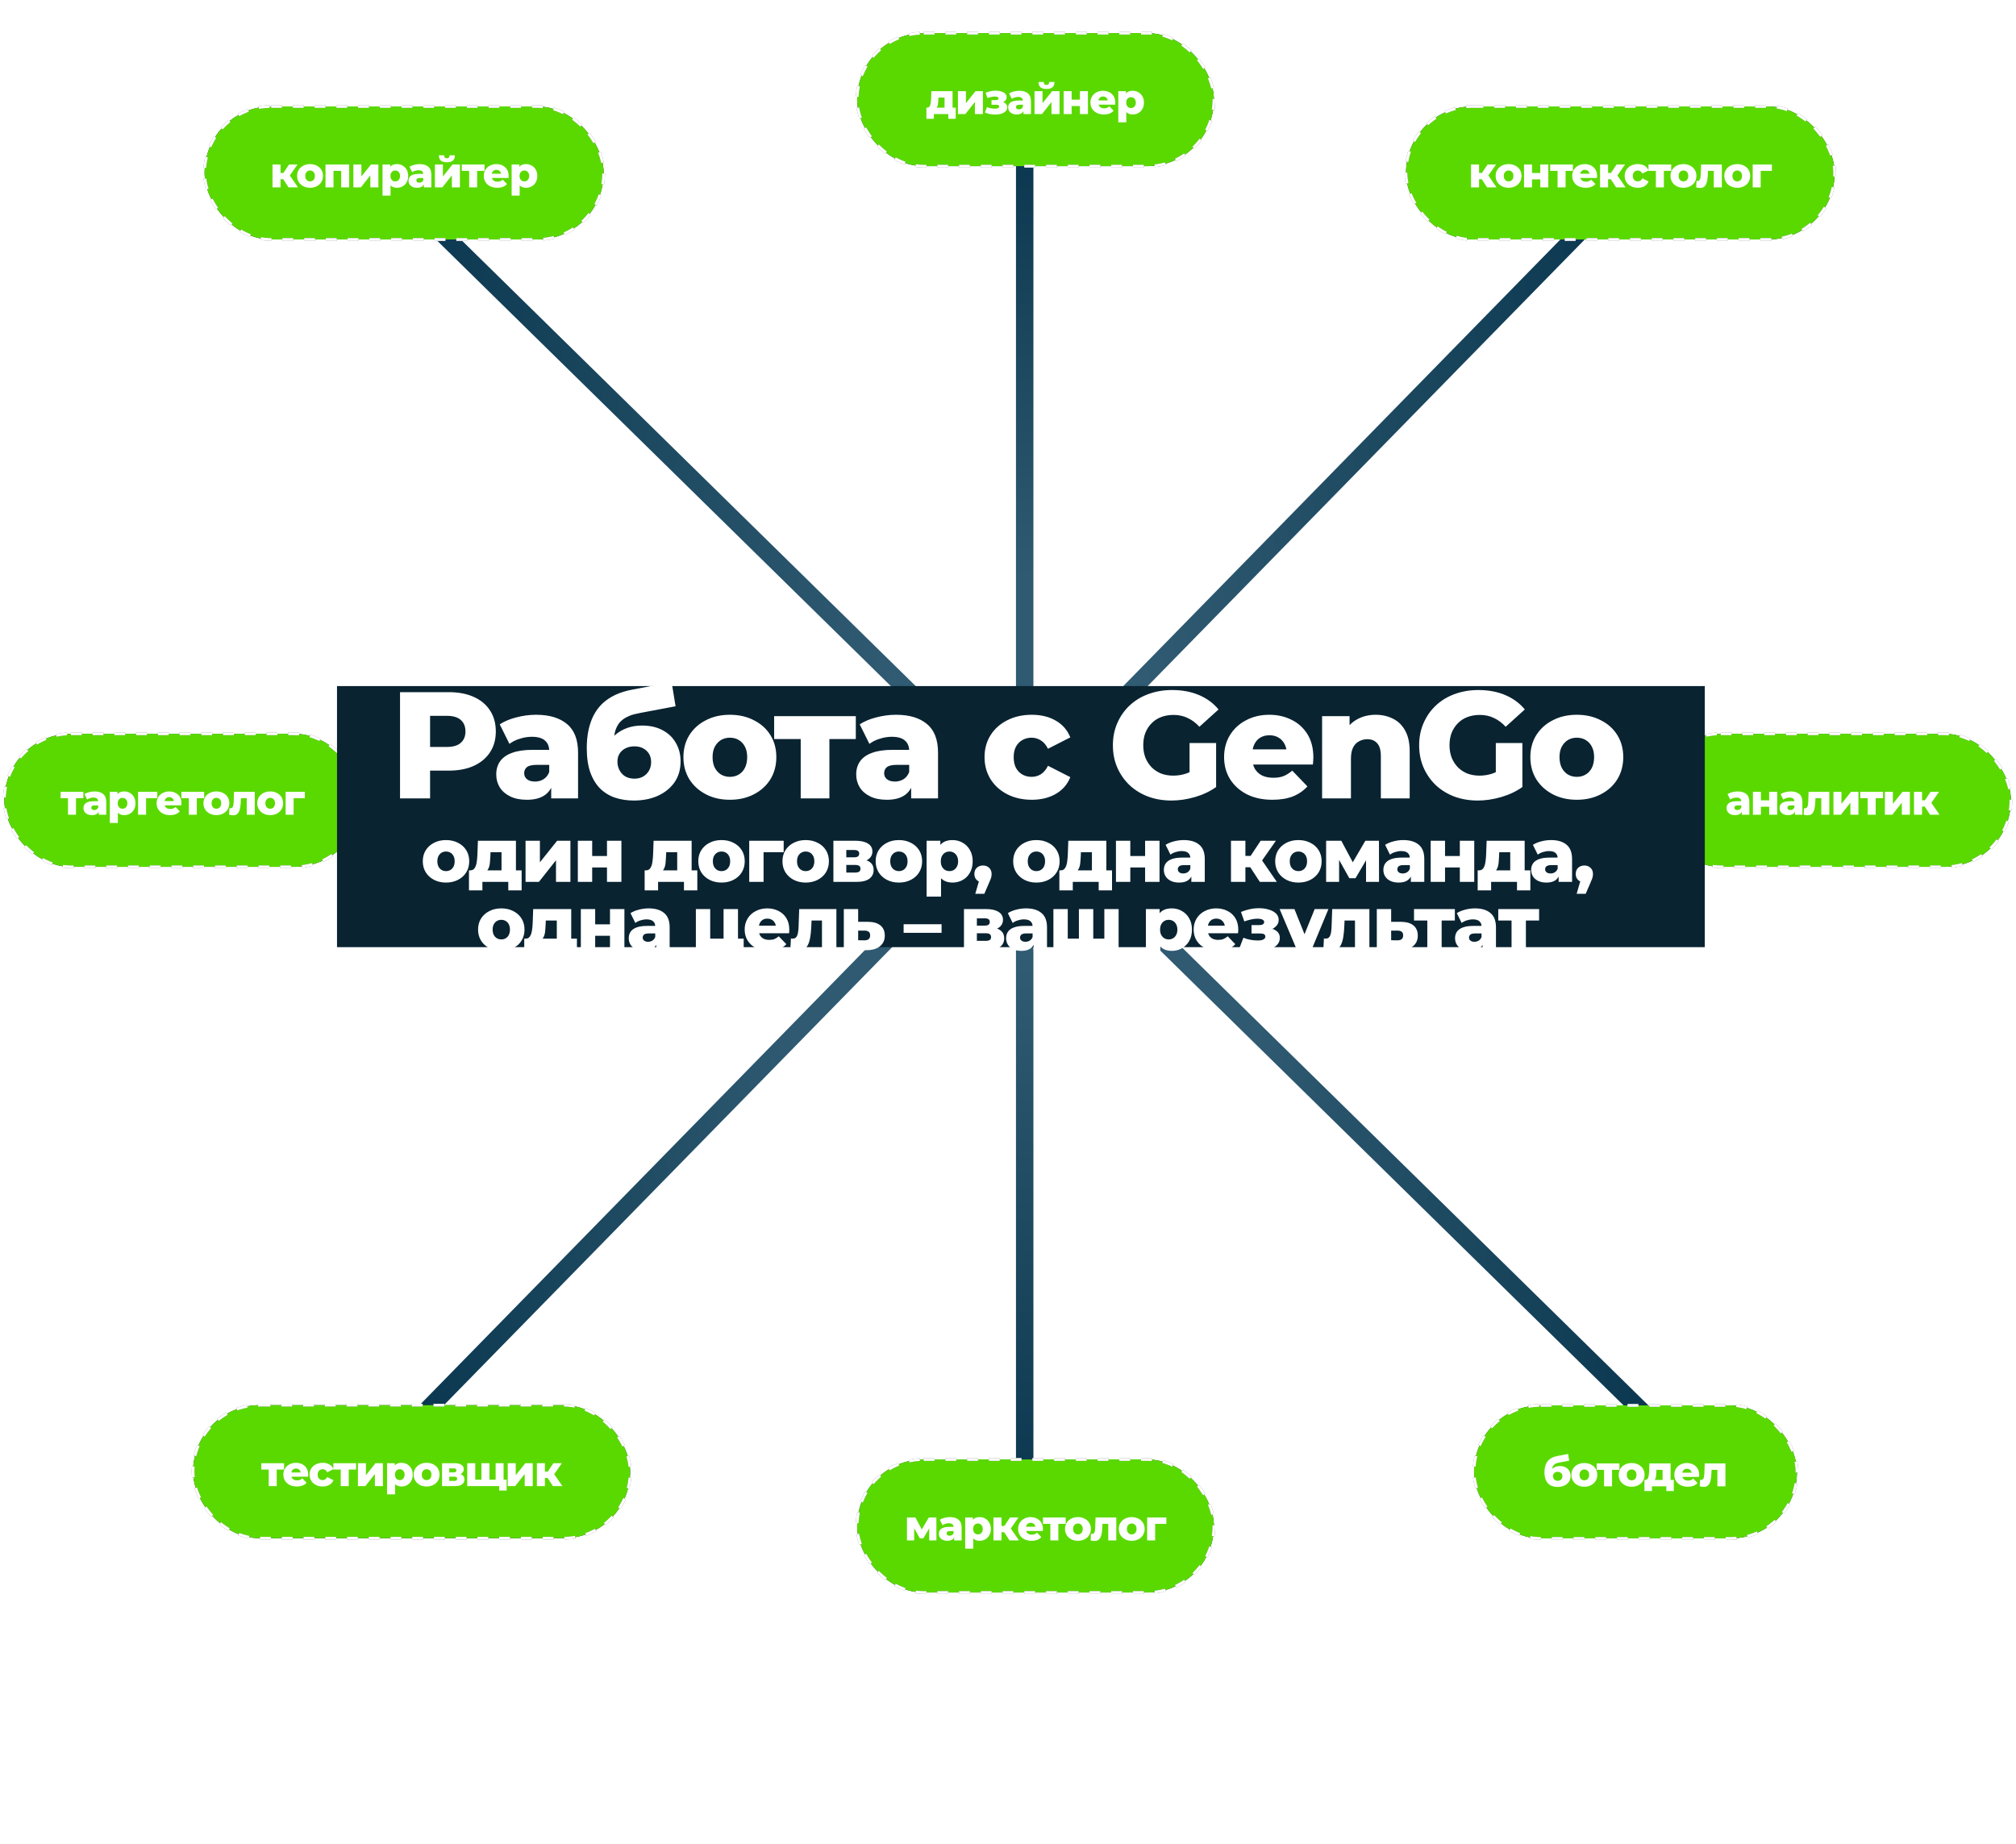 <?xml version="1.0" encoding="UTF-8"?> <svg xmlns="http://www.w3.org/2000/svg" width="1328" height="1215" viewBox="0 0 1328 1215" fill="none"><path d="M675 980L675 96" stroke="url(#paint0_linear_1317_2)" stroke-width="11.482"></path><path d="M1240 524L88 524" stroke="url(#paint1_linear_1317_2)" stroke-width="11.482"></path><path d="M1058.96 134.198L271.333 939.074" stroke="url(#paint2_linear_1317_2)" stroke-width="11.482"></path><path d="M271.333 134.198L1091.11 939.074" stroke="url(#paint3_linear_1317_2)" stroke-width="11.482"></path><rect x="564.625" y="961.521" width="235.002" height="87.651" rx="43.825" fill="#152C39"></rect><rect x="564.625" y="961.521" width="235.002" height="87.651" rx="43.825" fill="#5AD900"></rect><rect x="564.625" y="961.521" width="235.002" height="87.651" rx="43.825" stroke="#797979" stroke-width="1.789" stroke-dasharray="7.16 7.16"></rect><rect x="564.625" y="961.521" width="235.002" height="87.651" rx="43.825" stroke="white" stroke-width="1.789" stroke-dasharray="7.16 7.16"></rect><path d="M612.085 1014.85V1006.91L608.213 1013.51H605.956L602.195 1006.8V1014.85H597.432V999.748H603.003L607.21 1007.63L611.834 999.748H616.821L616.849 1014.85H612.085ZM625.741 999.497C628.248 999.497 630.161 1000.07 631.479 1001.22C632.798 1002.36 633.457 1004.1 633.457 1006.46V1014.85H628.526V1012.9C627.765 1014.36 626.279 1015.1 624.069 1015.1C622.899 1015.1 621.887 1014.89 621.033 1014.48C620.178 1014.08 619.528 1013.53 619.083 1012.84C618.656 1012.14 618.442 1011.34 618.442 1010.45C618.442 1009.02 618.99 1007.91 620.086 1007.13C621.181 1006.33 622.871 1005.93 625.156 1005.93H628.164C628.071 1004.34 627.004 1003.54 624.961 1003.54C624.236 1003.54 623.503 1003.66 622.76 1003.9C622.017 1004.12 621.386 1004.44 620.866 1004.85L619.083 1001.25C619.918 1000.69 620.931 1000.27 622.119 999.971C623.326 999.655 624.533 999.497 625.741 999.497ZM625.546 1011.75C626.159 1011.75 626.697 1011.61 627.161 1011.31C627.626 1011.01 627.96 1010.58 628.164 1010V1008.69H625.88C624.338 1008.69 623.568 1009.2 623.568 1010.22C623.568 1010.69 623.744 1011.06 624.097 1011.34C624.45 1011.62 624.933 1011.75 625.546 1011.75ZM645.305 999.497C646.68 999.497 647.924 999.822 649.038 1000.47C650.171 1001.1 651.063 1002.01 651.713 1003.2C652.381 1004.37 652.715 1005.74 652.715 1007.3C652.715 1008.86 652.381 1010.23 651.713 1011.42C651.063 1012.59 650.171 1013.5 649.038 1014.15C647.924 1014.78 646.68 1015.1 645.305 1015.1C643.541 1015.1 642.139 1014.57 641.099 1013.51V1020.25H635.806V999.748H640.848V1001.25C641.832 1000.08 643.318 999.497 645.305 999.497ZM644.191 1010.89C645.12 1010.89 645.881 1010.58 646.475 1009.94C647.07 1009.29 647.367 1008.41 647.367 1007.3C647.367 1006.18 647.07 1005.31 646.475 1004.68C645.881 1004.03 645.12 1003.7 644.191 1003.7C643.262 1003.7 642.501 1004.03 641.907 1004.68C641.312 1005.31 641.015 1006.18 641.015 1007.3C641.015 1008.41 641.312 1009.29 641.907 1009.94C642.501 1010.58 643.262 1010.89 644.191 1010.89ZM661.497 1009.47H659.714V1014.85H654.422V999.748H659.714V1005.32H661.609L665.314 999.748H670.913L665.843 1006.99L671.248 1014.85H665.007L661.497 1009.47ZM687.025 1007.33C687.025 1007.36 686.997 1007.8 686.942 1008.63H675.966C676.189 1009.41 676.616 1010.02 677.247 1010.45C677.897 1010.85 678.705 1011.06 679.671 1011.06C680.395 1011.06 681.017 1010.96 681.537 1010.75C682.076 1010.55 682.614 1010.21 683.153 1009.75L685.939 1012.65C684.472 1014.28 682.327 1015.1 679.504 1015.1C677.739 1015.1 676.189 1014.76 674.851 1014.09C673.514 1013.43 672.474 1012.5 671.731 1011.31C671.007 1010.12 670.645 1008.77 670.645 1007.27C670.645 1005.78 670.998 1004.46 671.704 1003.29C672.428 1002.1 673.421 1001.17 674.684 1000.5C675.947 999.831 677.368 999.497 678.947 999.497C680.451 999.497 681.816 999.813 683.042 1000.44C684.267 1001.06 685.233 1001.96 685.939 1003.15C686.663 1004.32 687.025 1005.71 687.025 1007.33ZM678.974 1003.26C678.157 1003.26 677.47 1003.49 676.913 1003.95C676.374 1004.42 676.031 1005.05 675.882 1005.85H682.067C681.918 1005.05 681.565 1004.42 681.008 1003.95C680.469 1003.49 679.792 1003.26 678.974 1003.26ZM702.008 1003.95H697.16V1014.85H691.895V1003.95H687.02V999.748H702.008V1003.95ZM710.062 1015.1C708.446 1015.1 706.988 1014.76 705.688 1014.09C704.388 1013.43 703.367 1012.5 702.624 1011.31C701.9 1010.12 701.538 1008.77 701.538 1007.27C701.538 1005.78 701.9 1004.45 702.624 1003.26C703.367 1002.07 704.379 1001.15 705.661 1000.5C706.961 999.831 708.428 999.497 710.062 999.497C711.696 999.497 713.164 999.831 714.464 1000.5C715.764 1001.15 716.776 1002.07 717.5 1003.26C718.224 1004.43 718.587 1005.77 718.587 1007.27C718.587 1008.77 718.224 1010.12 717.5 1011.31C716.776 1012.5 715.764 1013.43 714.464 1014.09C713.164 1014.76 711.696 1015.1 710.062 1015.1ZM710.062 1010.89C710.991 1010.89 711.752 1010.58 712.346 1009.94C712.941 1009.29 713.238 1008.4 713.238 1007.27C713.238 1006.16 712.941 1005.28 712.346 1004.65C711.752 1004.02 710.991 1003.7 710.062 1003.7C709.134 1003.7 708.372 1004.02 707.778 1004.65C707.183 1005.28 706.886 1006.16 706.886 1007.27C706.886 1008.4 707.183 1009.29 707.778 1009.94C708.372 1010.58 709.134 1010.89 710.062 1010.89ZM735.339 999.748V1014.85H730.046V1003.95H726.229L726.118 1006.27C726.043 1008.24 725.848 1009.86 725.533 1011.14C725.217 1012.42 724.697 1013.43 723.973 1014.15C723.248 1014.86 722.255 1015.21 720.992 1015.21C720.342 1015.21 719.488 1015.09 718.429 1014.85L718.652 1010.53C718.986 1010.57 719.209 1010.58 719.32 1010.58C719.896 1010.58 720.333 1010.4 720.63 1010.03C720.927 1009.66 721.131 1009.16 721.243 1008.55C721.354 1007.92 721.428 1007.08 721.466 1006.04L721.688 999.748H735.339ZM745.498 1015.1C743.882 1015.1 742.424 1014.76 741.124 1014.09C739.824 1013.43 738.803 1012.5 738.06 1011.31C737.336 1010.12 736.974 1008.77 736.974 1007.27C736.974 1005.78 737.336 1004.45 738.06 1003.26C738.803 1002.07 739.815 1001.15 741.097 1000.5C742.397 999.831 743.864 999.497 745.498 999.497C747.132 999.497 748.6 999.831 749.9 1000.5C751.2 1001.15 752.212 1002.07 752.936 1003.26C753.66 1004.43 754.023 1005.77 754.023 1007.27C754.023 1008.77 753.66 1010.12 752.936 1011.31C752.212 1012.5 751.2 1013.43 749.9 1014.09C748.6 1014.76 747.132 1015.1 745.498 1015.1ZM745.498 1010.89C746.427 1010.89 747.188 1010.58 747.782 1009.94C748.377 1009.29 748.674 1008.4 748.674 1007.27C748.674 1006.16 748.377 1005.28 747.782 1004.65C747.188 1004.02 746.427 1003.7 745.498 1003.7C744.569 1003.7 743.808 1004.02 743.214 1004.65C742.619 1005.28 742.322 1006.16 742.322 1007.27C742.322 1008.4 742.619 1009.29 743.214 1009.94C743.808 1010.58 744.569 1010.89 745.498 1010.89ZM768.317 1003.95H760.934V1014.85H755.669V999.748H768.317V1003.95Z" fill="white"></path><rect x="564.625" y="21.828" width="235.002" height="87.651" rx="43.825" fill="#152C39"></rect><rect x="564.625" y="21.828" width="235.002" height="87.651" rx="43.825" fill="#5AD900"></rect><rect x="564.625" y="21.828" width="235.002" height="87.651" rx="43.825" stroke="#797979" stroke-width="1.789" stroke-dasharray="7.16 7.16"></rect><rect x="564.625" y="21.828" width="235.002" height="87.651" rx="43.825" stroke="white" stroke-width="1.789" stroke-dasharray="7.16 7.16"></rect><path d="M622.196 72.841V64.261H618.157L618.101 65.71C618.064 66.434 618.018 67.121 617.962 67.771C617.925 68.403 617.832 68.978 617.683 69.498C617.535 70.018 617.321 70.464 617.043 70.835C616.764 71.188 616.393 71.448 615.928 71.615L610.747 70.919C611.248 70.919 611.657 70.78 611.973 70.501C612.307 70.204 612.567 69.795 612.753 69.275C612.938 68.755 613.068 68.161 613.143 67.492C613.236 66.805 613.301 66.081 613.338 65.32L613.533 60.054H627.489V72.841H622.196ZM610.245 78.273V70.919H629.579V78.273H624.676V75.153H615.176V78.273H610.245ZM631.018 75.153V60.054H636.283V67.966L642.607 60.054H647.482V75.153H642.189V67.214L635.921 75.153H631.018ZM655.638 75.46C654.468 75.46 653.298 75.358 652.128 75.153C650.958 74.93 649.844 74.596 648.785 74.15L650.15 70.585C650.968 70.919 651.822 71.17 652.713 71.337C653.605 71.504 654.515 71.588 655.443 71.588C656 71.588 656.483 71.541 656.892 71.448C657.301 71.337 657.616 71.179 657.839 70.975C658.081 70.752 658.201 70.492 658.201 70.195C658.201 69.786 658.053 69.489 657.756 69.303C657.458 69.118 657.003 69.025 656.39 69.025H653.131V65.932H655.917C656.325 65.932 656.669 65.895 656.948 65.821C657.226 65.728 657.431 65.598 657.561 65.431C657.709 65.245 657.783 65.032 657.783 64.79C657.783 64.549 657.691 64.344 657.505 64.177C657.338 63.992 657.068 63.852 656.697 63.76C656.344 63.648 655.88 63.592 655.304 63.592C654.561 63.592 653.781 63.685 652.964 63.871C652.165 64.038 651.339 64.279 650.485 64.595L649.259 61.113C650.262 60.704 651.283 60.379 652.323 60.138C653.363 59.897 654.385 59.767 655.388 59.748C656.836 59.711 658.136 59.859 659.288 60.194C660.458 60.509 661.386 60.992 662.073 61.642C662.761 62.274 663.104 63.072 663.104 64.038C663.104 64.781 662.881 65.44 662.436 66.016C661.99 66.592 661.386 67.056 660.625 67.409C659.863 67.743 659.009 67.91 658.062 67.91L658.173 66.935C659.826 66.935 661.126 67.27 662.073 67.938C663.039 68.588 663.522 69.48 663.522 70.612C663.522 71.653 663.169 72.535 662.463 73.259C661.758 73.983 660.811 74.531 659.622 74.903C658.433 75.274 657.105 75.46 655.638 75.46ZM674.199 75.153V72.34L673.837 71.643V66.462C673.837 65.626 673.577 64.985 673.057 64.54C672.555 64.075 671.747 63.843 670.633 63.843C669.909 63.843 669.175 63.964 668.432 64.205C667.69 64.428 667.058 64.744 666.538 65.152L664.755 61.559C665.61 61.002 666.631 60.574 667.82 60.277C669.027 59.962 670.225 59.804 671.413 59.804C673.865 59.804 675.759 60.37 677.096 61.503C678.452 62.617 679.13 64.372 679.13 66.768V75.153H674.199ZM669.742 75.404C668.535 75.404 667.513 75.2 666.677 74.791C665.842 74.383 665.201 73.825 664.755 73.12C664.328 72.414 664.114 71.625 664.114 70.752C664.114 69.823 664.347 69.025 664.811 68.356C665.294 67.669 666.027 67.149 667.012 66.796C667.996 66.425 669.268 66.239 670.828 66.239H674.394V68.997H671.552C670.698 68.997 670.095 69.136 669.742 69.415C669.407 69.693 669.24 70.065 669.24 70.529C669.24 70.993 669.417 71.365 669.77 71.643C670.122 71.922 670.605 72.061 671.218 72.061C671.794 72.061 672.314 71.922 672.778 71.643C673.261 71.346 673.614 70.9 673.837 70.306L674.561 72.256C674.283 73.296 673.735 74.085 672.918 74.624C672.119 75.144 671.06 75.404 669.742 75.404ZM681.478 75.153V60.054H686.743V67.966L693.067 60.054H697.942V75.153H692.649V67.214L686.381 75.153H681.478ZM689.334 58.606C687.551 58.606 686.233 58.234 685.378 57.492C684.543 56.73 684.116 55.569 684.097 54.009H687.523C687.542 54.622 687.681 55.105 687.941 55.458C688.22 55.792 688.675 55.959 689.306 55.959C689.938 55.959 690.402 55.792 690.699 55.458C690.996 55.105 691.145 54.622 691.145 54.009H694.627C694.627 55.569 694.191 56.73 693.318 57.492C692.464 58.234 691.136 58.606 689.334 58.606ZM700.665 75.153V60.054H705.93V65.654H711.363V60.054H716.656V75.153H711.363V69.86H705.93V75.153H700.665ZM727.162 75.404C725.379 75.404 723.819 75.07 722.482 74.401C721.164 73.714 720.133 72.785 719.39 71.615C718.666 70.427 718.303 69.08 718.303 67.576C718.303 66.072 718.656 64.734 719.362 63.565C720.086 62.376 721.08 61.457 722.343 60.807C723.606 60.138 725.026 59.804 726.605 59.804C728.091 59.804 729.447 60.11 730.672 60.723C731.898 61.317 732.873 62.2 733.597 63.37C734.322 64.54 734.684 65.96 734.684 67.632C734.684 67.817 734.675 68.031 734.656 68.272C734.637 68.514 734.619 68.737 734.6 68.941H722.649V66.155H731.787L729.781 66.935C729.799 66.248 729.669 65.654 729.391 65.152C729.131 64.651 728.759 64.261 728.277 63.982C727.812 63.704 727.264 63.565 726.633 63.565C726.001 63.565 725.444 63.704 724.961 63.982C724.497 64.261 724.135 64.66 723.875 65.18C723.615 65.682 723.485 66.276 723.485 66.963V67.771C723.485 68.514 723.634 69.155 723.931 69.693C724.246 70.232 724.692 70.65 725.268 70.947C725.844 71.225 726.531 71.365 727.329 71.365C728.072 71.365 728.704 71.263 729.224 71.058C729.762 70.835 730.292 70.501 730.812 70.055L733.597 72.953C732.873 73.751 731.982 74.364 730.923 74.791C729.864 75.2 728.611 75.404 727.162 75.404ZM746.145 75.404C744.863 75.404 743.768 75.126 742.858 74.568C741.948 73.993 741.251 73.138 740.768 72.005C740.304 70.854 740.072 69.387 740.072 67.604C740.072 65.802 740.295 64.335 740.74 63.202C741.186 62.051 741.855 61.197 742.746 60.639C743.656 60.082 744.789 59.804 746.145 59.804C747.519 59.804 748.763 60.129 749.878 60.779C751.011 61.41 751.902 62.311 752.552 63.481C753.221 64.632 753.555 66.007 753.555 67.604C753.555 69.201 753.221 70.585 752.552 71.755C751.902 72.925 751.011 73.825 749.878 74.457C748.763 75.088 747.519 75.404 746.145 75.404ZM736.645 80.558V60.054H741.688V62.617L741.66 67.604L741.938 72.618V80.558H736.645ZM745.031 71.198C745.625 71.198 746.154 71.058 746.618 70.78C747.101 70.501 747.482 70.093 747.761 69.554C748.058 69.015 748.206 68.365 748.206 67.604C748.206 66.842 748.058 66.192 747.761 65.654C747.482 65.115 747.101 64.707 746.618 64.428C746.154 64.15 745.625 64.01 745.031 64.01C744.436 64.01 743.898 64.15 743.415 64.428C742.951 64.707 742.57 65.115 742.273 65.654C741.994 66.192 741.855 66.842 741.855 67.604C741.855 68.365 741.994 69.015 742.273 69.554C742.57 70.093 742.951 70.501 743.415 70.78C743.898 71.058 744.436 71.198 745.031 71.198Z" fill="white"></path><rect x="2.864" y="483.436" width="235.002" height="87.651" rx="43.825" fill="#152C39"></rect><rect x="2.864" y="483.436" width="235.002" height="87.651" rx="43.825" fill="#5AD900"></rect><rect x="2.864" y="483.436" width="235.002" height="87.651" rx="43.825" stroke="#797979" stroke-width="1.789" stroke-dasharray="7.16 7.16"></rect><rect x="2.864" y="483.436" width="235.002" height="87.651" rx="43.825" stroke="white" stroke-width="1.789" stroke-dasharray="7.16 7.16"></rect><path d="M44.795 536.761V524.699L45.937 525.869H39.92V521.662H54.907V525.869H48.89L50.06 524.699V536.761H44.795ZM65.064 536.761V533.948L64.702 533.251V528.07C64.702 527.234 64.442 526.593 63.922 526.147C63.421 525.683 62.613 525.451 61.499 525.451C60.774 525.451 60.041 525.572 59.298 525.813C58.555 526.036 57.924 526.352 57.404 526.76L55.621 523.167C56.475 522.609 57.496 522.182 58.685 521.885C59.892 521.569 61.09 521.412 62.279 521.412C64.73 521.412 66.625 521.978 67.962 523.111C69.317 524.225 69.995 525.98 69.995 528.376V536.761H65.064ZM60.607 537.012C59.4 537.012 58.379 536.808 57.543 536.399C56.707 535.99 56.066 535.433 55.621 534.728C55.194 534.022 54.98 533.233 54.98 532.36C54.98 531.431 55.212 530.633 55.676 529.964C56.159 529.277 56.893 528.757 57.877 528.404C58.861 528.032 60.134 527.847 61.694 527.847H65.26V530.605H62.418C61.564 530.605 60.96 530.744 60.607 531.023C60.273 531.301 60.106 531.673 60.106 532.137C60.106 532.601 60.282 532.973 60.635 533.251C60.988 533.53 61.471 533.669 62.084 533.669C62.66 533.669 63.179 533.53 63.644 533.251C64.127 532.954 64.48 532.508 64.702 531.914L65.427 533.864C65.148 534.904 64.6 535.693 63.783 536.232C62.984 536.752 61.926 537.012 60.607 537.012ZM81.843 537.012C80.562 537.012 79.466 536.733 78.556 536.176C77.646 535.6 76.95 534.746 76.467 533.613C76.002 532.462 75.77 530.995 75.77 529.212C75.77 527.41 75.993 525.943 76.439 524.81C76.885 523.659 77.553 522.805 78.445 522.247C79.355 521.69 80.488 521.412 81.843 521.412C83.218 521.412 84.462 521.737 85.576 522.387C86.709 523.018 87.601 523.919 88.251 525.089C88.919 526.24 89.254 527.615 89.254 529.212C89.254 530.809 88.919 532.193 88.251 533.363C87.601 534.533 86.709 535.433 85.576 536.065C84.462 536.696 83.218 537.012 81.843 537.012ZM72.344 542.166V521.662H77.386V524.225L77.358 529.212L77.637 534.226V542.166H72.344ZM80.729 532.805C81.323 532.805 81.853 532.666 82.317 532.388C82.8 532.109 83.181 531.7 83.459 531.162C83.756 530.623 83.905 529.973 83.905 529.212C83.905 528.45 83.756 527.8 83.459 527.262C83.181 526.723 82.8 526.315 82.317 526.036C81.853 525.757 81.323 525.618 80.729 525.618C80.135 525.618 79.596 525.757 79.113 526.036C78.649 526.315 78.268 526.723 77.971 527.262C77.693 527.8 77.553 528.45 77.553 529.212C77.553 529.973 77.693 530.623 77.971 531.162C78.268 531.7 78.649 532.109 79.113 532.388C79.596 532.666 80.135 532.805 80.729 532.805ZM90.96 536.761V521.662H103.607V525.869H95.083L96.225 524.727V536.761H90.96ZM112.015 537.012C110.233 537.012 108.673 536.678 107.335 536.009C106.017 535.322 104.986 534.393 104.243 533.223C103.519 532.035 103.157 530.688 103.157 529.184C103.157 527.68 103.51 526.342 104.215 525.172C104.94 523.984 105.933 523.065 107.196 522.414C108.459 521.746 109.88 521.412 111.458 521.412C112.944 521.412 114.3 521.718 115.526 522.331C116.751 522.925 117.726 523.807 118.451 524.977C119.175 526.147 119.537 527.568 119.537 529.24C119.537 529.425 119.528 529.639 119.509 529.88C119.491 530.122 119.472 530.345 119.454 530.549H107.503V527.763H116.64L114.634 528.543C114.653 527.856 114.523 527.262 114.244 526.76C113.984 526.259 113.613 525.869 113.13 525.59C112.666 525.312 112.118 525.172 111.486 525.172C110.855 525.172 110.298 525.312 109.815 525.59C109.35 525.869 108.988 526.268 108.728 526.788C108.468 527.29 108.338 527.884 108.338 528.571V529.379C108.338 530.122 108.487 530.763 108.784 531.301C109.1 531.84 109.545 532.258 110.121 532.555C110.697 532.833 111.384 532.973 112.183 532.973C112.926 532.973 113.557 532.87 114.077 532.666C114.616 532.443 115.145 532.109 115.665 531.663L118.451 534.56C117.726 535.359 116.835 535.972 115.776 536.399C114.718 536.808 113.464 537.012 112.015 537.012ZM124.38 536.761V524.699L125.522 525.869H119.505V521.662H134.492V525.869H128.475L129.645 524.699V536.761H124.38ZM142.547 537.012C140.894 537.012 139.427 536.678 138.145 536.009C136.864 535.34 135.852 534.421 135.109 533.251C134.384 532.063 134.022 530.707 134.022 529.184C134.022 527.661 134.384 526.315 135.109 525.145C135.852 523.975 136.864 523.065 138.145 522.414C139.427 521.746 140.894 521.412 142.547 521.412C144.2 521.412 145.667 521.746 146.948 522.414C148.248 523.065 149.26 523.975 149.985 525.145C150.709 526.315 151.071 527.661 151.071 529.184C151.071 530.707 150.709 532.063 149.985 533.251C149.26 534.421 148.248 535.34 146.948 536.009C145.667 536.678 144.2 537.012 142.547 537.012ZM142.547 532.805C143.16 532.805 143.698 532.666 144.162 532.388C144.645 532.109 145.026 531.7 145.305 531.162C145.583 530.605 145.722 529.945 145.722 529.184C145.722 528.422 145.583 527.782 145.305 527.262C145.026 526.723 144.645 526.315 144.162 526.036C143.698 525.757 143.16 525.618 142.547 525.618C141.952 525.618 141.414 525.757 140.931 526.036C140.467 526.315 140.086 526.723 139.789 527.262C139.51 527.782 139.371 528.422 139.371 529.184C139.371 529.945 139.51 530.605 139.789 531.162C140.086 531.7 140.467 532.109 140.931 532.388C141.414 532.666 141.952 532.805 142.547 532.805ZM150.914 536.761L151.136 532.443C151.266 532.462 151.387 532.48 151.499 532.499C151.61 532.499 151.712 532.499 151.805 532.499C152.269 532.499 152.631 532.388 152.891 532.165C153.17 531.923 153.374 531.598 153.504 531.19C153.653 530.781 153.755 530.308 153.811 529.769C153.885 529.212 153.932 528.608 153.95 527.958L154.173 521.662H167.823V536.761H162.53V524.671L163.7 525.869H157.655L158.769 524.615L158.602 528.181C158.547 529.537 158.426 530.772 158.24 531.886C158.073 532.982 157.804 533.92 157.432 534.7C157.061 535.48 156.55 536.083 155.9 536.511C155.269 536.919 154.461 537.123 153.477 537.123C153.124 537.123 152.724 537.086 152.279 537.012C151.851 536.956 151.396 536.873 150.914 536.761ZM177.983 537.012C176.33 537.012 174.863 536.678 173.581 536.009C172.3 535.34 171.287 534.421 170.545 533.251C169.82 532.063 169.458 530.707 169.458 529.184C169.458 527.661 169.82 526.315 170.545 525.145C171.287 523.975 172.3 523.065 173.581 522.414C174.863 521.746 176.33 521.412 177.983 521.412C179.636 521.412 181.103 521.746 182.384 522.414C183.684 523.065 184.696 523.975 185.421 525.145C186.145 526.315 186.507 527.661 186.507 529.184C186.507 530.707 186.145 532.063 185.421 533.251C184.696 534.421 183.684 535.34 182.384 536.009C181.103 536.678 179.636 537.012 177.983 537.012ZM177.983 532.805C178.596 532.805 179.134 532.666 179.598 532.388C180.081 532.109 180.462 531.7 180.741 531.162C181.019 530.605 181.158 529.945 181.158 529.184C181.158 528.422 181.019 527.782 180.741 527.262C180.462 526.723 180.081 526.315 179.598 526.036C179.134 525.757 178.596 525.618 177.983 525.618C177.388 525.618 176.85 525.757 176.367 526.036C175.903 526.315 175.522 526.723 175.225 527.262C174.946 527.782 174.807 528.422 174.807 529.184C174.807 529.945 174.946 530.605 175.225 531.162C175.522 531.7 175.903 532.109 176.367 532.388C176.85 532.666 177.388 532.805 177.983 532.805ZM188.154 536.761V521.662H200.801V525.869H192.277L193.419 524.727V536.761H188.154Z" fill="white"></path><rect x="1089.65" y="483.436" width="235.002" height="87.651" rx="43.825" fill="#152C39"></rect><rect x="1089.65" y="483.436" width="235.002" height="87.651" rx="43.825" fill="#5AD900"></rect><rect x="1089.65" y="483.436" width="235.002" height="87.651" rx="43.825" stroke="#797979" stroke-width="1.789" stroke-dasharray="7.16 7.16"></rect><rect x="1089.65" y="483.436" width="235.002" height="87.651" rx="43.825" stroke="white" stroke-width="1.789" stroke-dasharray="7.16 7.16"></rect><path d="M1147.42 536.761V533.948L1147.06 533.251V528.07C1147.06 527.234 1146.8 526.593 1146.28 526.147C1145.78 525.683 1144.97 525.451 1143.86 525.451C1143.13 525.451 1142.4 525.572 1141.65 525.813C1140.91 526.036 1140.28 526.352 1139.76 526.76L1137.98 523.167C1138.83 522.609 1139.85 522.182 1141.04 521.885C1142.25 521.569 1143.45 521.412 1144.64 521.412C1147.09 521.412 1148.98 521.978 1150.32 523.111C1151.67 524.225 1152.35 525.98 1152.35 528.376V536.761H1147.42ZM1142.96 537.012C1141.76 537.012 1140.74 536.808 1139.9 536.399C1139.06 535.99 1138.42 535.433 1137.98 534.728C1137.55 534.022 1137.34 533.233 1137.34 532.36C1137.34 531.431 1137.57 530.633 1138.03 529.964C1138.52 529.277 1139.25 528.757 1140.23 528.404C1141.22 528.032 1142.49 527.847 1144.05 527.847H1147.62V530.605H1144.77C1143.92 530.605 1143.32 530.744 1142.96 531.023C1142.63 531.301 1142.46 531.673 1142.46 532.137C1142.46 532.601 1142.64 532.973 1142.99 533.251C1143.34 533.53 1143.83 533.669 1144.44 533.669C1145.02 533.669 1145.54 533.53 1146 533.251C1146.48 532.954 1146.84 532.508 1147.06 531.914L1147.78 533.864C1147.5 534.904 1146.96 535.693 1146.14 536.232C1145.34 536.752 1144.28 537.012 1142.96 537.012ZM1154.7 536.761V521.662H1159.97V527.262H1165.4V521.662H1170.69V536.761H1165.4V531.468H1159.97V536.761H1154.7ZM1182.37 536.761V533.948L1182.01 533.251V528.07C1182.01 527.234 1181.75 526.593 1181.23 526.147C1180.72 525.683 1179.92 525.451 1178.8 525.451C1178.08 525.451 1177.34 525.572 1176.6 525.813C1175.86 526.036 1175.23 526.352 1174.71 526.76L1172.92 523.167C1173.78 522.609 1174.8 522.182 1175.99 521.885C1177.2 521.569 1178.39 521.412 1179.58 521.412C1182.03 521.412 1183.93 521.978 1185.26 523.111C1186.62 524.225 1187.3 525.98 1187.3 528.376V536.761H1182.37ZM1177.91 537.012C1176.7 537.012 1175.68 536.808 1174.85 536.399C1174.01 535.99 1173.37 535.433 1172.92 534.728C1172.5 534.022 1172.28 533.233 1172.28 532.36C1172.28 531.431 1172.51 530.633 1172.98 529.964C1173.46 529.277 1174.2 528.757 1175.18 528.404C1176.16 528.032 1177.44 527.847 1179 527.847H1182.56V530.605H1179.72C1178.87 530.605 1178.26 530.744 1177.91 531.023C1177.58 531.301 1177.41 531.673 1177.41 532.137C1177.41 532.601 1177.59 532.973 1177.94 533.251C1178.29 533.53 1178.77 533.669 1179.39 533.669C1179.96 533.669 1180.48 533.53 1180.95 533.251C1181.43 532.954 1181.78 532.508 1182.01 531.914L1182.73 533.864C1182.45 534.904 1181.9 535.693 1181.09 536.232C1180.29 536.752 1179.23 537.012 1177.91 537.012ZM1188.11 536.761L1188.34 532.443C1188.47 532.462 1188.59 532.48 1188.7 532.499C1188.81 532.499 1188.91 532.499 1189.01 532.499C1189.47 532.499 1189.83 532.388 1190.09 532.165C1190.37 531.923 1190.58 531.598 1190.71 531.19C1190.85 530.781 1190.96 530.308 1191.01 529.769C1191.09 529.212 1191.13 528.608 1191.15 527.958L1191.37 521.662H1205.02V536.761H1199.73V524.671L1200.9 525.869H1194.86L1195.97 524.615L1195.8 528.181C1195.75 529.537 1195.63 530.772 1195.44 531.886C1195.27 532.982 1195 533.92 1194.63 534.7C1194.26 535.48 1193.75 536.083 1193.1 536.511C1192.47 536.919 1191.66 537.123 1190.68 537.123C1190.32 537.123 1189.93 537.086 1189.48 537.012C1189.05 536.956 1188.6 536.873 1188.11 536.761ZM1207.75 536.761V521.662H1213.01V529.574L1219.33 521.662H1224.21V536.761H1218.92V528.822L1212.65 536.761H1207.75ZM1230.3 536.761V524.699L1231.45 525.869H1225.43V521.662H1240.42V525.869H1234.4L1235.57 524.699V536.761H1230.3ZM1241.63 536.761V521.662H1246.9V529.574L1253.22 521.662H1258.09V536.761H1252.8V528.822L1246.53 536.761H1241.63ZM1271.4 536.761L1266.81 529.713L1271.07 527.206L1277.64 536.761H1271.4ZM1260.82 536.761V521.662H1266.11V536.761H1260.82ZM1264.55 531.385V527.234H1270.01V531.385H1264.55ZM1271.6 529.797L1266.64 529.295L1271.71 521.662H1277.31L1271.6 529.797Z" fill="white"></path><rect x="971" y="925.894" width="212.716" height="87.651" rx="43.825" fill="#152C39"></rect><rect x="971" y="925.894" width="212.716" height="87.651" rx="43.825" fill="#5AD900"></rect><rect x="971" y="925.894" width="212.716" height="87.651" rx="43.825" stroke="#797979" stroke-width="1.789" stroke-dasharray="7.16 7.16"></rect><rect x="971" y="925.894" width="212.716" height="87.651" rx="43.825" stroke="white" stroke-width="1.789" stroke-dasharray="7.16 7.16"></rect><path d="M1025.99 979.61C1024.77 979.61 1023.63 979.433 1022.57 979.08C1021.53 978.728 1020.62 978.17 1019.84 977.409C1019.08 976.648 1018.47 975.654 1018.03 974.428C1017.6 973.202 1017.39 971.717 1017.39 969.971C1017.39 968.801 1017.49 967.724 1017.69 966.739C1017.9 965.755 1018.2 964.854 1018.61 964.037C1019.04 963.202 1019.58 962.468 1020.23 961.836C1020.9 961.205 1021.68 960.676 1022.57 960.249C1023.46 959.821 1024.48 959.496 1025.63 959.274L1032.96 957.881L1033.68 962.31L1027.33 963.508C1026.94 963.582 1026.51 963.675 1026.05 963.787C1025.6 963.898 1025.17 964.065 1024.74 964.288C1024.31 964.492 1023.91 964.78 1023.54 965.152C1023.19 965.523 1022.9 966.015 1022.68 966.628C1022.47 967.222 1022.37 967.965 1022.37 968.857C1022.37 969.117 1022.38 969.33 1022.4 969.497C1022.44 969.646 1022.47 969.822 1022.48 970.027C1022.5 970.212 1022.51 970.5 1022.51 970.89L1021.04 969.525C1021.48 968.745 1022.01 968.086 1022.62 967.547C1023.25 967.009 1023.98 966.591 1024.8 966.294C1025.61 965.997 1026.52 965.848 1027.53 965.848C1028.99 965.848 1030.26 966.136 1031.31 966.712C1032.37 967.269 1033.18 968.049 1033.74 969.052C1034.31 970.036 1034.6 971.16 1034.6 972.422C1034.6 973.908 1034.23 975.19 1033.49 976.267C1032.74 977.325 1031.72 978.152 1030.42 978.746C1029.14 979.322 1027.67 979.61 1025.99 979.61ZM1026.13 975.598C1026.75 975.598 1027.28 975.468 1027.72 975.208C1028.19 974.948 1028.55 974.586 1028.81 974.122C1029.07 973.657 1029.2 973.137 1029.2 972.562C1029.2 971.967 1029.07 971.457 1028.81 971.03C1028.55 970.602 1028.19 970.268 1027.72 970.027C1027.28 969.785 1026.75 969.665 1026.13 969.665C1025.52 969.665 1024.97 969.785 1024.49 970.027C1024.03 970.268 1023.66 970.593 1023.4 971.002C1023.14 971.41 1023.01 971.902 1023.01 972.478C1023.01 973.054 1023.14 973.583 1023.4 974.066C1023.66 974.549 1024.03 974.93 1024.49 975.208C1024.97 975.468 1025.52 975.598 1026.13 975.598ZM1043.65 979.47C1041.99 979.47 1040.53 979.136 1039.25 978.468C1037.96 977.799 1036.95 976.88 1036.21 975.71C1035.49 974.521 1035.12 973.165 1035.12 971.642C1035.12 970.12 1035.49 968.773 1036.21 967.603C1036.95 966.433 1037.96 965.523 1039.25 964.873C1040.53 964.204 1041.99 963.87 1043.65 963.87C1045.3 963.87 1046.77 964.204 1048.05 964.873C1049.35 965.523 1050.36 966.433 1051.09 967.603C1051.81 968.773 1052.17 970.12 1052.17 971.642C1052.17 973.165 1051.81 974.521 1051.09 975.71C1050.36 976.88 1049.35 977.799 1048.05 978.468C1046.77 979.136 1045.3 979.47 1043.65 979.47ZM1043.65 975.264C1044.26 975.264 1044.8 975.125 1045.26 974.846C1045.75 974.567 1046.13 974.159 1046.41 973.62C1046.68 973.063 1046.82 972.404 1046.82 971.642C1046.82 970.881 1046.68 970.24 1046.41 969.72C1046.13 969.182 1045.75 968.773 1045.26 968.494C1044.8 968.216 1044.26 968.077 1043.65 968.077C1043.05 968.077 1042.51 968.216 1042.03 968.494C1041.57 968.773 1041.19 969.182 1040.89 969.72C1040.61 970.24 1040.47 970.881 1040.47 971.642C1040.47 972.404 1040.61 973.063 1040.89 973.62C1041.19 974.159 1041.57 974.567 1042.03 974.846C1042.51 975.125 1043.05 975.264 1043.65 975.264ZM1056.65 979.22V967.157L1057.79 968.327H1051.77V964.121H1066.76V968.327H1060.74L1061.91 967.157V979.22H1056.65ZM1074.81 979.47C1073.16 979.47 1071.69 979.136 1070.41 978.468C1069.13 977.799 1068.12 976.88 1067.37 975.71C1066.65 974.521 1066.29 973.165 1066.29 971.642C1066.29 970.12 1066.65 968.773 1067.37 967.603C1068.12 966.433 1069.13 965.523 1070.41 964.873C1071.69 964.204 1073.16 963.87 1074.81 963.87C1076.47 963.87 1077.93 964.204 1079.21 964.873C1080.51 965.523 1081.53 966.433 1082.25 967.603C1082.97 968.773 1083.34 970.12 1083.34 971.642C1083.34 973.165 1082.97 974.521 1082.25 975.71C1081.53 976.88 1080.51 977.799 1079.21 978.468C1077.93 979.136 1076.47 979.47 1074.81 979.47ZM1074.81 975.264C1075.43 975.264 1075.96 975.125 1076.43 974.846C1076.91 974.567 1077.29 974.159 1077.57 973.62C1077.85 973.063 1077.99 972.404 1077.99 971.642C1077.99 970.881 1077.85 970.24 1077.57 969.72C1077.29 969.182 1076.91 968.773 1076.43 968.494C1075.96 968.216 1075.43 968.077 1074.81 968.077C1074.22 968.077 1073.68 968.216 1073.2 968.494C1072.73 968.773 1072.35 969.182 1072.05 969.72C1071.78 970.24 1071.64 970.881 1071.64 971.642C1071.64 972.404 1071.78 973.063 1072.05 973.62C1072.35 974.159 1072.73 974.567 1073.2 974.846C1073.68 975.125 1074.22 975.264 1074.81 975.264ZM1095.19 976.908V968.327H1091.15L1091.09 969.776C1091.05 970.5 1091.01 971.187 1090.95 971.837C1090.91 972.469 1090.82 973.045 1090.67 973.565C1090.52 974.085 1090.31 974.53 1090.03 974.902C1089.75 975.255 1089.38 975.515 1088.92 975.682L1083.74 974.985C1084.24 974.985 1084.65 974.846 1084.96 974.567C1085.3 974.27 1085.56 973.862 1085.74 973.342C1085.93 972.822 1086.06 972.227 1086.13 971.559C1086.23 970.872 1086.29 970.147 1086.33 969.386L1086.52 964.121H1100.48V976.908H1095.19ZM1083.23 982.34V974.985H1102.57V982.34H1097.67V979.22H1088.17V982.34H1083.23ZM1111.78 979.47C1110 979.47 1108.44 979.136 1107.1 978.468C1105.78 977.78 1104.75 976.852 1104.01 975.682C1103.28 974.493 1102.92 973.147 1102.92 971.642C1102.92 970.138 1103.27 968.801 1103.98 967.631C1104.7 966.442 1105.7 965.523 1106.96 964.873C1108.22 964.204 1109.64 963.87 1111.22 963.87C1112.71 963.87 1114.06 964.177 1115.29 964.789C1116.52 965.384 1117.49 966.266 1118.21 967.436C1118.94 968.606 1119.3 970.027 1119.3 971.698C1119.3 971.884 1119.29 972.097 1119.27 972.339C1119.25 972.58 1119.24 972.803 1119.22 973.007H1107.27V970.222H1116.4L1114.4 971.002C1114.42 970.315 1114.29 969.72 1114.01 969.219C1113.75 968.717 1113.38 968.327 1112.89 968.049C1112.43 967.77 1111.88 967.631 1111.25 967.631C1110.62 967.631 1110.06 967.77 1109.58 968.049C1109.11 968.327 1108.75 968.727 1108.49 969.247C1108.23 969.748 1108.1 970.342 1108.1 971.03V971.837C1108.1 972.58 1108.25 973.221 1108.55 973.76C1108.86 974.298 1109.31 974.716 1109.89 975.013C1110.46 975.292 1111.15 975.431 1111.95 975.431C1112.69 975.431 1113.32 975.329 1113.84 975.125C1114.38 974.902 1114.91 974.567 1115.43 974.122L1118.21 977.019C1117.49 977.818 1116.6 978.43 1115.54 978.858C1114.48 979.266 1113.23 979.47 1111.78 979.47ZM1119.68 979.22L1119.9 974.902C1120.03 974.92 1120.15 974.939 1120.26 974.957C1120.37 974.957 1120.47 974.957 1120.57 974.957C1121.03 974.957 1121.39 974.846 1121.65 974.623C1121.93 974.382 1122.14 974.057 1122.27 973.648C1122.42 973.24 1122.52 972.766 1122.57 972.227C1122.65 971.67 1122.69 971.067 1122.71 970.417L1122.94 964.121H1136.59V979.22H1131.29V967.129L1132.46 968.327H1126.42L1127.53 967.074L1127.36 970.64C1127.31 971.995 1127.19 973.23 1127 974.345C1126.84 975.44 1126.57 976.378 1126.19 977.158C1125.82 977.938 1125.31 978.542 1124.66 978.969C1124.03 979.378 1123.22 979.582 1122.24 979.582C1121.89 979.582 1121.49 979.545 1121.04 979.47C1120.61 979.415 1120.16 979.331 1119.68 979.22Z" fill="white"></path><rect x="926.175" y="70.134" width="282.36" height="87.651" rx="43.825" fill="#152C39"></rect><rect x="926.175" y="70.134" width="282.36" height="87.651" rx="43.825" fill="#5AD900"></rect><rect x="926.175" y="70.134" width="282.36" height="87.651" rx="43.825" stroke="#797979" stroke-width="1.789" stroke-dasharray="7.16 7.16"></rect><rect x="926.175" y="70.134" width="282.36" height="87.651" rx="43.825" stroke="white" stroke-width="1.789" stroke-dasharray="7.16 7.16"></rect><path d="M979.596 123.46L974.999 116.412L979.261 113.905L985.836 123.46H979.596ZM969.01 123.46V108.361H974.303V123.46H969.01ZM972.743 118.083V113.933H978.203V118.083H972.743ZM979.791 116.496L974.832 115.994L979.902 108.361H985.501L979.791 116.496ZM993.758 123.711C992.105 123.711 990.638 123.376 989.356 122.708C988.075 122.039 987.062 121.12 986.32 119.95C985.595 118.761 985.233 117.406 985.233 115.883C985.233 114.36 985.595 113.013 986.32 111.843C987.062 110.673 988.075 109.763 989.356 109.113C990.638 108.445 992.105 108.11 993.758 108.11C995.41 108.11 996.878 108.445 998.159 109.113C999.459 109.763 1000.47 110.673 1001.2 111.843C1001.92 113.013 1002.28 114.36 1002.28 115.883C1002.28 117.406 1001.92 118.761 1001.2 119.95C1000.47 121.12 999.459 122.039 998.159 122.708C996.878 123.376 995.41 123.711 993.758 123.711ZM993.758 119.504C994.37 119.504 994.909 119.365 995.373 119.086C995.856 118.808 996.237 118.399 996.515 117.861C996.794 117.303 996.933 116.644 996.933 115.883C996.933 115.121 996.794 114.48 996.515 113.96C996.237 113.422 995.856 113.013 995.373 112.735C994.909 112.456 994.37 112.317 993.758 112.317C993.163 112.317 992.625 112.456 992.142 112.735C991.678 113.013 991.297 113.422 991 113.96C990.721 114.48 990.582 115.121 990.582 115.883C990.582 116.644 990.721 117.303 991 117.861C991.297 118.399 991.678 118.808 992.142 119.086C992.625 119.365 993.163 119.504 993.758 119.504ZM1003.93 123.46V108.361H1009.19V113.96H1014.63V108.361H1019.92V123.46H1014.63V118.167H1009.19V123.46H1003.93ZM1026.02 123.46V111.398L1027.17 112.568H1021.15V108.361H1036.14V112.568H1030.12L1031.29 111.398V123.46H1026.02ZM1044.53 123.711C1042.74 123.711 1041.18 123.376 1039.85 122.708C1038.53 122.021 1037.5 121.092 1036.75 119.922C1036.03 118.733 1035.67 117.387 1035.67 115.883C1035.67 114.378 1036.02 113.041 1036.73 111.871C1037.45 110.683 1038.44 109.763 1039.71 109.113C1040.97 108.445 1042.39 108.11 1043.97 108.11C1045.45 108.11 1046.81 108.417 1048.04 109.03C1049.26 109.624 1050.24 110.506 1050.96 111.676C1051.68 112.846 1052.05 114.267 1052.05 115.938C1052.05 116.124 1052.04 116.338 1052.02 116.579C1052 116.821 1051.98 117.043 1051.96 117.248H1040.01V114.462H1049.15L1047.14 115.242C1047.16 114.555 1047.03 113.96 1046.75 113.459C1046.49 112.958 1046.12 112.568 1045.64 112.289C1045.18 112.01 1044.63 111.871 1044 111.871C1043.36 111.871 1042.81 112.01 1042.32 112.289C1041.86 112.568 1041.5 112.967 1041.24 113.487C1040.98 113.988 1040.85 114.583 1040.85 115.27V116.078C1040.85 116.821 1041 117.461 1041.29 118C1041.61 118.538 1042.06 118.956 1042.63 119.253C1043.21 119.532 1043.89 119.671 1044.69 119.671C1045.44 119.671 1046.07 119.569 1046.59 119.365C1047.13 119.142 1047.65 118.808 1048.17 118.362L1050.96 121.259C1050.24 122.058 1049.34 122.671 1048.29 123.098C1047.23 123.506 1045.97 123.711 1044.53 123.711ZM1064.59 123.46L1060 116.412L1064.26 113.905L1070.83 123.46H1064.59ZM1054.01 123.46V108.361H1059.3V123.46H1054.01ZM1057.74 118.083V113.933H1063.2V118.083H1057.74ZM1064.79 116.496L1059.83 115.994L1064.9 108.361H1070.5L1064.79 116.496ZM1078.9 123.711C1077.22 123.711 1075.73 123.376 1074.41 122.708C1073.11 122.039 1072.09 121.12 1071.35 119.95C1070.6 118.761 1070.23 117.406 1070.23 115.883C1070.23 114.36 1070.6 113.013 1071.35 111.843C1072.09 110.673 1073.11 109.763 1074.41 109.113C1075.73 108.445 1077.22 108.11 1078.9 108.11C1080.6 108.11 1082.08 108.472 1083.33 109.197C1084.57 109.921 1085.45 110.943 1085.97 112.261L1081.88 114.35C1081.52 113.645 1081.09 113.134 1080.57 112.818C1080.05 112.484 1079.48 112.317 1078.87 112.317C1078.25 112.317 1077.7 112.456 1077.2 112.735C1076.69 113.013 1076.3 113.422 1076 113.96C1075.72 114.48 1075.58 115.121 1075.58 115.883C1075.58 116.663 1075.72 117.322 1076 117.861C1076.3 118.399 1076.69 118.808 1077.2 119.086C1077.7 119.365 1078.25 119.504 1078.87 119.504C1079.48 119.504 1080.05 119.346 1080.57 119.031C1081.09 118.696 1081.52 118.176 1081.88 117.471L1085.97 119.56C1085.45 120.878 1084.57 121.9 1083.33 122.624C1082.08 123.349 1080.6 123.711 1078.9 123.711ZM1090.77 123.46V111.398L1091.92 112.568H1085.9V108.361H1100.89V112.568H1094.87L1096.04 111.398V123.46H1090.77ZM1108.94 123.711C1107.29 123.711 1105.82 123.376 1104.54 122.708C1103.26 122.039 1102.25 121.12 1101.5 119.95C1100.78 118.761 1100.42 117.406 1100.42 115.883C1100.42 114.36 1100.78 113.013 1101.5 111.843C1102.25 110.673 1103.26 109.763 1104.54 109.113C1105.82 108.445 1107.29 108.11 1108.94 108.11C1110.59 108.11 1112.06 108.445 1113.34 109.113C1114.64 109.763 1115.66 110.673 1116.38 111.843C1117.1 113.013 1117.47 114.36 1117.47 115.883C1117.47 117.406 1117.1 118.761 1116.38 119.95C1115.66 121.12 1114.64 122.039 1113.34 122.708C1112.06 123.376 1110.59 123.711 1108.94 123.711ZM1108.94 119.504C1109.55 119.504 1110.09 119.365 1110.56 119.086C1111.04 118.808 1111.42 118.399 1111.7 117.861C1111.98 117.303 1112.12 116.644 1112.12 115.883C1112.12 115.121 1111.98 114.48 1111.7 113.96C1111.42 113.422 1111.04 113.013 1110.56 112.735C1110.09 112.456 1109.55 112.317 1108.94 112.317C1108.35 112.317 1107.81 112.456 1107.33 112.735C1106.86 113.013 1106.48 113.422 1106.18 113.96C1105.91 114.48 1105.77 115.121 1105.77 115.883C1105.77 116.644 1105.91 117.303 1106.18 117.861C1106.48 118.399 1106.86 118.808 1107.33 119.086C1107.81 119.365 1108.35 119.504 1108.94 119.504ZM1117.31 123.46L1117.53 119.142C1117.66 119.161 1117.78 119.179 1117.89 119.198C1118.01 119.198 1118.11 119.198 1118.2 119.198C1118.66 119.198 1119.03 119.086 1119.29 118.863C1119.57 118.622 1119.77 118.297 1119.9 117.888C1120.05 117.48 1120.15 117.006 1120.21 116.468C1120.28 115.911 1120.33 115.307 1120.35 114.657L1120.57 108.361H1134.22V123.46H1128.93V111.37L1130.1 112.568H1124.05L1125.16 111.314L1125 114.88C1124.94 116.236 1124.82 117.471 1124.64 118.585C1124.47 119.681 1124.2 120.618 1123.83 121.398C1123.46 122.179 1122.95 122.782 1122.3 123.209C1121.66 123.618 1120.86 123.822 1119.87 123.822C1119.52 123.822 1119.12 123.785 1118.67 123.711C1118.25 123.655 1117.79 123.571 1117.31 123.46ZM1144.38 123.711C1142.72 123.711 1141.26 123.376 1139.98 122.708C1138.69 122.039 1137.68 121.12 1136.94 119.95C1136.22 118.761 1135.85 117.406 1135.85 115.883C1135.85 114.36 1136.22 113.013 1136.94 111.843C1137.68 110.673 1138.69 109.763 1139.98 109.113C1141.26 108.445 1142.72 108.11 1144.38 108.11C1146.03 108.11 1147.5 108.445 1148.78 109.113C1150.08 109.763 1151.09 110.673 1151.82 111.843C1152.54 113.013 1152.9 114.36 1152.9 115.883C1152.9 117.406 1152.54 118.761 1151.82 119.95C1151.09 121.12 1150.08 122.039 1148.78 122.708C1147.5 123.376 1146.03 123.711 1144.38 123.711ZM1144.38 119.504C1144.99 119.504 1145.53 119.365 1145.99 119.086C1146.48 118.808 1146.86 118.399 1147.14 117.861C1147.41 117.303 1147.55 116.644 1147.55 115.883C1147.55 115.121 1147.41 114.48 1147.14 113.96C1146.86 113.422 1146.48 113.013 1145.99 112.735C1145.53 112.456 1144.99 112.317 1144.38 112.317C1143.78 112.317 1143.24 112.456 1142.76 112.735C1142.3 113.013 1141.92 113.422 1141.62 113.96C1141.34 114.48 1141.2 115.121 1141.2 115.883C1141.2 116.644 1141.34 117.303 1141.62 117.861C1141.92 118.399 1142.3 118.808 1142.76 119.086C1143.24 119.365 1143.78 119.504 1144.38 119.504ZM1154.55 123.46V108.361H1167.2V112.568H1158.67L1159.81 111.425V123.46H1154.55Z" fill="white"></path><rect x="127.186" y="925.745" width="287.932" height="87.651" rx="43.825" fill="#152C39"></rect><rect x="127.186" y="925.745" width="287.932" height="87.651" rx="43.825" fill="#5AD900"></rect><rect x="127.186" y="925.745" width="287.932" height="87.651" rx="43.825" stroke="#797979" stroke-width="1.789" stroke-dasharray="7.16 7.16"></rect><rect x="127.186" y="925.745" width="287.932" height="87.651" rx="43.825" stroke="white" stroke-width="1.789" stroke-dasharray="7.16 7.16"></rect><path d="M177.011 979.07V967.008L178.153 968.178H172.136V963.971H187.123V968.178H181.106L182.276 967.008V979.07H177.011ZM195.512 979.321C193.729 979.321 192.169 978.987 190.832 978.318C189.514 977.631 188.483 976.702 187.74 975.532C187.016 974.344 186.653 972.997 186.653 971.493C186.653 969.989 187.006 968.652 187.712 967.481C188.436 966.293 189.43 965.374 190.693 964.724C191.956 964.055 193.376 963.721 194.955 963.721C196.441 963.721 197.797 964.027 199.022 964.64C200.248 965.234 201.223 966.116 201.947 967.286C202.672 968.457 203.034 969.877 203.034 971.549C203.034 971.734 203.025 971.948 203.006 972.189C202.987 972.431 202.969 972.654 202.95 972.858H190.999V970.072H200.137L198.131 970.852C198.149 970.165 198.019 969.571 197.741 969.069C197.481 968.568 197.109 968.178 196.627 967.899C196.162 967.621 195.614 967.481 194.983 967.481C194.352 967.481 193.794 967.621 193.311 967.899C192.847 968.178 192.485 968.577 192.225 969.097C191.965 969.599 191.835 970.193 191.835 970.88V971.688C191.835 972.431 191.984 973.072 192.281 973.61C192.596 974.149 193.042 974.567 193.618 974.864C194.194 975.142 194.881 975.282 195.679 975.282C196.422 975.282 197.054 975.18 197.574 974.975C198.112 974.752 198.642 974.418 199.162 973.972L201.947 976.87C201.223 977.668 200.332 978.281 199.273 978.708C198.214 979.117 196.961 979.321 195.512 979.321ZM212.573 979.321C210.901 979.321 209.406 978.987 208.088 978.318C206.788 977.65 205.766 976.73 205.023 975.56C204.28 974.372 203.909 973.016 203.909 971.493C203.909 969.97 204.28 968.624 205.023 967.454C205.766 966.284 206.788 965.374 208.088 964.724C209.406 964.055 210.901 963.721 212.573 963.721C214.281 963.721 215.758 964.083 217.002 964.807C218.246 965.531 219.129 966.553 219.649 967.871L215.553 969.961C215.201 969.255 214.764 968.744 214.244 968.429C213.724 968.094 213.158 967.927 212.545 967.927C211.932 967.927 211.375 968.067 210.873 968.345C210.372 968.624 209.973 969.032 209.676 969.571C209.397 970.091 209.258 970.732 209.258 971.493C209.258 972.273 209.397 972.932 209.676 973.471C209.973 974.009 210.372 974.418 210.873 974.697C211.375 974.975 211.932 975.115 212.545 975.115C213.158 975.115 213.724 974.957 214.244 974.641C214.764 974.307 215.201 973.787 215.553 973.081L219.649 975.17C219.129 976.489 218.246 977.51 217.002 978.235C215.758 978.959 214.281 979.321 212.573 979.321ZM224.452 979.07V967.008L225.594 968.178H219.577V963.971H234.564V968.178H228.547L229.717 967.008V979.07H224.452ZM235.779 979.07V963.971H241.044V971.883L247.368 963.971H252.243V979.07H246.95V971.131L240.682 979.07H235.779ZM264.466 979.321C263.184 979.321 262.089 979.042 261.179 978.485C260.269 977.91 259.572 977.055 259.089 975.922C258.625 974.771 258.393 973.304 258.393 971.521C258.393 969.719 258.616 968.252 259.061 967.119C259.507 965.968 260.176 965.114 261.067 964.556C261.977 963.999 263.11 963.721 264.466 963.721C265.84 963.721 267.084 964.046 268.199 964.696C269.332 965.327 270.223 966.228 270.873 967.398C271.542 968.549 271.876 969.924 271.876 971.521C271.876 973.118 271.542 974.502 270.873 975.672C270.223 976.842 269.332 977.742 268.199 978.374C267.084 979.005 265.84 979.321 264.466 979.321ZM254.966 984.475V963.971H260.009V966.534L259.981 971.521L260.259 976.535V984.475H254.966ZM263.352 975.115C263.946 975.115 264.475 974.975 264.939 974.697C265.422 974.418 265.803 974.009 266.082 973.471C266.379 972.932 266.527 972.282 266.527 971.521C266.527 970.759 266.379 970.109 266.082 969.571C265.803 969.032 265.422 968.624 264.939 968.345C264.475 968.067 263.946 967.927 263.352 967.927C262.757 967.927 262.219 968.067 261.736 968.345C261.271 968.624 260.891 969.032 260.594 969.571C260.315 970.109 260.176 970.759 260.176 971.521C260.176 972.282 260.315 972.932 260.594 973.471C260.891 974.009 261.271 974.418 261.736 974.697C262.219 974.975 262.757 975.115 263.352 975.115ZM281.02 979.321C279.367 979.321 277.9 978.987 276.619 978.318C275.337 977.65 274.325 976.73 273.582 975.56C272.858 974.372 272.496 973.016 272.496 971.493C272.496 969.97 272.858 968.624 273.582 967.454C274.325 966.284 275.337 965.374 276.619 964.724C277.9 964.055 279.367 963.721 281.02 963.721C282.673 963.721 284.14 964.055 285.422 964.724C286.722 965.374 287.734 966.284 288.458 967.454C289.182 968.624 289.545 969.97 289.545 971.493C289.545 973.016 289.182 974.372 288.458 975.56C287.734 976.73 286.722 977.65 285.422 978.318C284.14 978.987 282.673 979.321 281.02 979.321ZM281.02 975.115C281.633 975.115 282.172 974.975 282.636 974.697C283.119 974.418 283.499 974.009 283.778 973.471C284.057 972.914 284.196 972.254 284.196 971.493C284.196 970.732 284.057 970.091 283.778 969.571C283.499 969.032 283.119 968.624 282.636 968.345C282.172 968.067 281.633 967.927 281.02 967.927C280.426 967.927 279.887 968.067 279.404 968.345C278.94 968.624 278.559 969.032 278.262 969.571C277.984 970.091 277.844 970.732 277.844 971.493C277.844 972.254 277.984 972.914 278.262 973.471C278.559 974.009 278.94 974.418 279.404 974.697C279.887 974.975 280.426 975.115 281.02 975.115ZM291.191 979.07V963.971H299.298C301.248 963.971 302.771 964.315 303.866 965.002C304.962 965.671 305.51 966.636 305.51 967.899C305.51 969.107 304.999 970.072 303.978 970.797C302.975 971.502 301.619 971.855 299.911 971.855L300.384 970.741C302.223 970.741 303.606 971.084 304.535 971.772C305.482 972.44 305.956 973.424 305.956 974.725C305.956 976.062 305.436 977.12 304.396 977.9C303.374 978.68 301.805 979.07 299.688 979.07H291.191ZM295.927 975.644H299.214C299.864 975.644 300.347 975.532 300.663 975.31C300.979 975.068 301.136 974.715 301.136 974.251C301.136 973.768 300.979 973.415 300.663 973.192C300.366 972.969 299.901 972.858 299.27 972.858H295.927V975.644ZM295.927 970.044H298.824C299.456 970.044 299.92 969.933 300.217 969.71C300.514 969.469 300.663 969.125 300.663 968.679C300.663 968.234 300.514 967.909 300.217 967.704C299.92 967.481 299.456 967.37 298.824 967.37H295.927V970.044ZM318.296 974.836L317.154 976.034V963.971H322.419V976.034L321.221 974.836H327.628L326.486 976.034V963.971H331.724V979.07H307.794V963.971H313.059V976.034L311.917 974.836H318.296ZM328.854 981.968V977.9L330.024 979.07H326.375V974.836H333.757V981.968H328.854ZM334.462 979.07V963.971H339.727V971.883L346.051 963.971H350.926V979.07H345.633V971.131L339.365 979.07H334.462ZM364.235 979.07L359.639 972.022L363.901 969.515L370.475 979.07H364.235ZM353.649 979.07V963.971H358.942V979.07H353.649ZM357.382 973.694V969.543H362.842V973.694H357.382ZM364.43 972.106L359.471 971.604L364.541 963.971H370.141L364.43 972.106Z" fill="white"></path><rect x="134.778" y="70.134" width="262.86" height="87.651" rx="43.825" fill="#152C39"></rect><rect x="134.778" y="70.134" width="262.86" height="87.651" rx="43.825" fill="#5AD900"></rect><rect x="134.778" y="70.134" width="262.86" height="87.651" rx="43.825" stroke="#797979" stroke-width="1.789" stroke-dasharray="7.16 7.16"></rect><rect x="134.778" y="70.134" width="262.86" height="87.651" rx="43.825" stroke="white" stroke-width="1.789" stroke-dasharray="7.16 7.16"></rect><path d="M190.086 123.46L185.49 116.412L189.752 113.905L196.326 123.46H190.086ZM179.5 123.46V108.361H184.793V123.46H179.5ZM183.233 118.083V113.933H188.693V118.083H183.233ZM190.281 116.496L185.323 115.994L190.393 108.361H195.992L190.281 116.496ZM204.248 123.711C202.595 123.711 201.128 123.376 199.847 122.708C198.565 122.039 197.553 121.12 196.81 119.95C196.086 118.761 195.724 117.406 195.724 115.883C195.724 114.36 196.086 113.013 196.81 111.843C197.553 110.673 198.565 109.763 199.847 109.113C201.128 108.445 202.595 108.11 204.248 108.11C205.901 108.11 207.368 108.445 208.65 109.113C209.95 109.763 210.962 110.673 211.686 111.843C212.411 113.013 212.773 114.36 212.773 115.883C212.773 117.406 212.411 118.761 211.686 119.95C210.962 121.12 209.95 122.039 208.65 122.708C207.368 123.376 205.901 123.711 204.248 123.711ZM204.248 119.504C204.861 119.504 205.4 119.365 205.864 119.086C206.347 118.808 206.728 118.399 207.006 117.861C207.285 117.303 207.424 116.644 207.424 115.883C207.424 115.121 207.285 114.48 207.006 113.96C206.728 113.422 206.347 113.013 205.864 112.735C205.4 112.456 204.861 112.317 204.248 112.317C203.654 112.317 203.115 112.456 202.633 112.735C202.168 113.013 201.788 113.422 201.49 113.96C201.212 114.48 201.073 115.121 201.073 115.883C201.073 116.644 201.212 117.303 201.49 117.861C201.788 118.399 202.168 118.808 202.633 119.086C203.115 119.365 203.654 119.504 204.248 119.504ZM214.419 123.46V108.361H230.02V123.46H224.755V111.425L225.925 112.568H218.542L219.685 111.425V123.46H214.419ZM232.79 123.46V108.361H238.055V116.273L244.379 108.361H249.254V123.46H243.961V115.521L237.693 123.46H232.79ZM261.477 123.711C260.195 123.711 259.1 123.432 258.19 122.875C257.28 122.299 256.583 121.445 256.1 120.312C255.636 119.161 255.404 117.693 255.404 115.911C255.404 114.109 255.627 112.642 256.072 111.509C256.518 110.358 257.187 109.503 258.078 108.946C258.988 108.389 260.121 108.11 261.477 108.11C262.851 108.11 264.095 108.435 265.21 109.085C266.343 109.717 267.234 110.618 267.884 111.788C268.553 112.939 268.887 114.313 268.887 115.911C268.887 117.508 268.553 118.891 267.884 120.061C267.234 121.231 266.343 122.132 265.21 122.764C264.095 123.395 262.851 123.711 261.477 123.711ZM251.977 128.864V108.361H257.02V110.924L256.992 115.911L257.27 120.925V128.864H251.977ZM260.362 119.504C260.957 119.504 261.486 119.365 261.95 119.086C262.433 118.808 262.814 118.399 263.093 117.861C263.39 117.322 263.538 116.672 263.538 115.911C263.538 115.149 263.39 114.499 263.093 113.96C262.814 113.422 262.433 113.013 261.95 112.735C261.486 112.456 260.957 112.317 260.362 112.317C259.768 112.317 259.23 112.456 258.747 112.735C258.282 113.013 257.902 113.422 257.605 113.96C257.326 114.499 257.187 115.149 257.187 115.911C257.187 116.672 257.326 117.322 257.605 117.861C257.902 118.399 258.282 118.808 258.747 119.086C259.23 119.365 259.768 119.504 260.362 119.504ZM279.209 123.46V120.646L278.847 119.95V114.768C278.847 113.933 278.587 113.292 278.067 112.846C277.565 112.382 276.757 112.15 275.643 112.15C274.919 112.15 274.185 112.27 273.442 112.512C272.699 112.735 272.068 113.05 271.548 113.459L269.765 109.865C270.619 109.308 271.641 108.881 272.829 108.584C274.037 108.268 275.235 108.11 276.423 108.11C278.875 108.11 280.769 108.677 282.106 109.81C283.462 110.924 284.14 112.679 284.14 115.075V123.46H279.209ZM274.752 123.711C273.544 123.711 272.523 123.506 271.687 123.098C270.852 122.689 270.211 122.132 269.765 121.426C269.338 120.721 269.124 119.931 269.124 119.058C269.124 118.13 269.357 117.331 269.821 116.663C270.304 115.976 271.037 115.456 272.022 115.103C273.006 114.731 274.278 114.545 275.838 114.545H279.404V117.303H276.562C275.708 117.303 275.105 117.443 274.752 117.721C274.417 118 274.25 118.371 274.25 118.836C274.25 119.3 274.427 119.671 274.78 119.95C275.132 120.228 275.615 120.368 276.228 120.368C276.804 120.368 277.324 120.228 277.788 119.95C278.271 119.653 278.624 119.207 278.847 118.613L279.571 120.563C279.292 121.603 278.745 122.392 277.927 122.931C277.129 123.451 276.07 123.711 274.752 123.711ZM286.488 123.46V108.361H291.753V116.273L298.077 108.361H302.952V123.46H297.659V115.521L291.391 123.46H286.488ZM294.344 106.912C292.561 106.912 291.243 106.541 290.388 105.798C289.553 105.037 289.125 103.876 289.107 102.316H292.533C292.552 102.929 292.691 103.412 292.951 103.765C293.23 104.099 293.685 104.266 294.316 104.266C294.948 104.266 295.412 104.099 295.709 103.765C296.006 103.412 296.155 102.929 296.155 102.316H299.637C299.637 103.876 299.201 105.037 298.328 105.798C297.473 106.541 296.146 106.912 294.344 106.912ZM309.046 123.46V111.398L310.188 112.568H304.171V108.361H319.158V112.568H313.141L314.311 111.398V123.46H309.046ZM327.547 123.711C325.764 123.711 324.204 123.376 322.867 122.708C321.549 122.021 320.518 121.092 319.775 119.922C319.051 118.733 318.689 117.387 318.689 115.883C318.689 114.378 319.041 113.041 319.747 111.871C320.471 110.683 321.465 109.763 322.728 109.113C323.991 108.445 325.412 108.11 326.99 108.11C328.476 108.11 329.832 108.417 331.057 109.03C332.283 109.624 333.258 110.506 333.982 111.676C334.707 112.846 335.069 114.267 335.069 115.938C335.069 116.124 335.06 116.338 335.041 116.579C335.022 116.821 335.004 117.043 334.985 117.248H323.034V114.462H332.172L330.166 115.242C330.185 114.555 330.054 113.96 329.776 113.459C329.516 112.958 329.144 112.568 328.662 112.289C328.197 112.01 327.649 111.871 327.018 111.871C326.387 111.871 325.829 112.01 325.347 112.289C324.882 112.568 324.52 112.967 324.26 113.487C324 113.988 323.87 114.583 323.87 115.27V116.078C323.87 116.821 324.019 117.461 324.316 118C324.632 118.538 325.077 118.956 325.653 119.253C326.229 119.532 326.916 119.671 327.714 119.671C328.457 119.671 329.089 119.569 329.609 119.365C330.147 119.142 330.677 118.808 331.197 118.362L333.982 121.259C333.258 122.058 332.367 122.671 331.308 123.098C330.25 123.506 328.996 123.711 327.547 123.711ZM346.53 123.711C345.249 123.711 344.153 123.432 343.243 122.875C342.333 122.299 341.636 121.445 341.153 120.312C340.689 119.161 340.457 117.693 340.457 115.911C340.457 114.109 340.68 112.642 341.126 111.509C341.571 110.358 342.24 109.503 343.131 108.946C344.041 108.389 345.174 108.11 346.53 108.11C347.904 108.11 349.149 108.435 350.263 109.085C351.396 109.717 352.287 110.618 352.937 111.788C353.606 112.939 353.94 114.313 353.94 115.911C353.94 117.508 353.606 118.891 352.937 120.061C352.287 121.231 351.396 122.132 350.263 122.764C349.149 123.395 347.904 123.711 346.53 123.711ZM337.03 128.864V108.361H342.073V110.924L342.045 115.911L342.323 120.925V128.864H337.03ZM345.416 119.504C346.01 119.504 346.539 119.365 347.004 119.086C347.486 118.808 347.867 118.399 348.146 117.861C348.443 117.322 348.591 116.672 348.591 115.911C348.591 115.149 348.443 114.499 348.146 113.96C347.867 113.422 347.486 113.013 347.004 112.735C346.539 112.456 346.01 112.317 345.416 112.317C344.821 112.317 344.283 112.456 343.8 112.735C343.336 113.013 342.955 113.422 342.658 113.96C342.379 114.499 342.24 115.149 342.24 115.911C342.24 116.672 342.379 117.322 342.658 117.861C342.955 118.399 343.336 118.808 343.8 119.086C344.283 119.365 344.821 119.504 345.416 119.504Z" fill="white"></path><g filter="url(#filter0_f_1317_2)"><rect x="222" y="452" width="901" height="172" fill="#092331"></rect></g><path d="M263.51 526V456H295.51C301.91 456 307.41 457.033 312.01 459.1C316.676 461.167 320.276 464.167 322.81 468.1C325.343 471.967 326.61 476.567 326.61 481.9C326.61 487.167 325.343 491.733 322.81 495.6C320.276 499.467 316.676 502.467 312.01 504.6C307.41 506.667 301.91 507.7 295.51 507.7H274.51L283.31 499.1V526H263.51ZM283.31 501.2L274.51 492.1H294.31C298.443 492.1 301.51 491.2 303.51 489.4C305.576 487.6 306.61 485.1 306.61 481.9C306.61 478.633 305.576 476.1 303.51 474.3C301.51 472.5 298.443 471.6 294.31 471.6H274.51L283.31 462.5V501.2ZM363.092 526V515.9L361.792 513.4V494.8C361.792 491.8 360.858 489.5 358.992 487.9C357.192 486.233 354.292 485.4 350.292 485.4C347.692 485.4 345.058 485.833 342.392 486.7C339.725 487.5 337.458 488.633 335.592 490.1L329.192 477.2C332.258 475.2 335.925 473.667 340.192 472.6C344.525 471.467 348.825 470.9 353.092 470.9C361.892 470.9 368.692 472.933 373.492 477C378.358 481 380.792 487.3 380.792 495.9V526H363.092ZM347.092 526.9C342.758 526.9 339.092 526.167 336.092 524.7C333.092 523.233 330.792 521.233 329.192 518.7C327.658 516.167 326.892 513.333 326.892 510.2C326.892 506.867 327.725 504 329.392 501.6C331.125 499.133 333.758 497.267 337.292 496C340.825 494.667 345.392 494 350.992 494H363.792V503.9H353.592C350.525 503.9 348.358 504.4 347.092 505.4C345.892 506.4 345.292 507.733 345.292 509.4C345.292 511.067 345.925 512.4 347.192 513.4C348.458 514.4 350.192 514.9 352.392 514.9C354.458 514.9 356.325 514.4 357.992 513.4C359.725 512.333 360.992 510.733 361.792 508.6L364.392 515.6C363.392 519.333 361.425 522.167 358.492 524.1C355.625 525.967 351.825 526.9 347.092 526.9ZM417.422 527.4C413.022 527.4 408.922 526.767 405.122 525.5C401.389 524.233 398.122 522.233 395.322 519.5C392.589 516.767 390.422 513.2 388.822 508.8C387.289 504.4 386.522 499.067 386.522 492.8C386.522 488.6 386.889 484.733 387.622 481.2C388.356 477.667 389.456 474.433 390.922 471.5C392.456 468.5 394.389 465.867 396.722 463.6C399.122 461.333 401.922 459.433 405.122 457.9C408.322 456.367 411.989 455.2 416.122 454.4L442.422 449.4L445.022 465.3L422.222 469.6C420.822 469.867 419.289 470.2 417.622 470.6C416.022 471 414.456 471.6 412.922 472.4C411.389 473.133 409.956 474.167 408.622 475.5C407.356 476.833 406.322 478.6 405.522 480.8C404.789 482.933 404.422 485.6 404.422 488.8C404.422 489.733 404.456 490.5 404.522 491.1C404.656 491.633 404.756 492.267 404.822 493C404.889 493.667 404.922 494.7 404.922 496.1L399.622 491.2C401.222 488.4 403.122 486.033 405.322 484.1C407.589 482.167 410.189 480.667 413.122 479.6C416.056 478.533 419.322 478 422.922 478C428.189 478 432.722 479.033 436.522 481.1C440.322 483.1 443.222 485.9 445.222 489.5C447.289 493.033 448.322 497.067 448.322 501.6C448.322 506.933 446.989 511.533 444.322 515.4C441.656 519.2 437.989 522.167 433.322 524.3C428.722 526.367 423.422 527.4 417.422 527.4ZM417.922 513C420.122 513 422.022 512.533 423.622 511.6C425.289 510.667 426.589 509.367 427.522 507.7C428.456 506.033 428.922 504.167 428.922 502.1C428.922 499.967 428.456 498.133 427.522 496.6C426.589 495.067 425.289 493.867 423.622 493C422.022 492.133 420.122 491.7 417.922 491.7C415.722 491.7 413.756 492.133 412.022 493C410.356 493.867 409.056 495.033 408.122 496.5C407.189 497.967 406.722 499.733 406.722 501.8C406.722 503.867 407.189 505.767 408.122 507.5C409.056 509.233 410.356 510.6 412.022 511.6C413.756 512.533 415.722 513 417.922 513ZM480.793 526.9C474.86 526.9 469.593 525.7 464.993 523.3C460.393 520.9 456.76 517.6 454.093 513.4C451.493 509.133 450.193 504.267 450.193 498.8C450.193 493.333 451.493 488.5 454.093 484.3C456.76 480.1 460.393 476.833 464.993 474.5C469.593 472.1 474.86 470.9 480.793 470.9C486.727 470.9 491.993 472.1 496.593 474.5C501.26 476.833 504.893 480.1 507.493 484.3C510.093 488.5 511.393 493.333 511.393 498.8C511.393 504.267 510.093 509.133 507.493 513.4C504.893 517.6 501.26 520.9 496.593 523.3C491.993 525.7 486.727 526.9 480.793 526.9ZM480.793 511.8C482.993 511.8 484.927 511.3 486.593 510.3C488.327 509.3 489.693 507.833 490.693 505.9C491.693 503.9 492.193 501.533 492.193 498.8C492.193 496.067 491.693 493.767 490.693 491.9C489.693 489.967 488.327 488.5 486.593 487.5C484.927 486.5 482.993 486 480.793 486C478.66 486 476.727 486.5 474.993 487.5C473.327 488.5 471.96 489.967 470.893 491.9C469.893 493.767 469.393 496.067 469.393 498.8C469.393 501.533 469.893 503.9 470.893 505.9C471.96 507.833 473.327 509.3 474.993 510.3C476.727 511.3 478.66 511.8 480.793 511.8ZM527.451 526V482.7L531.551 486.9H509.951V471.8H563.751V486.9H542.151L546.351 482.7V526H527.451ZM600.213 526V515.9L598.913 513.4V494.8C598.913 491.8 597.98 489.5 596.113 487.9C594.313 486.233 591.413 485.4 587.413 485.4C584.813 485.4 582.18 485.833 579.513 486.7C576.846 487.5 574.58 488.633 572.713 490.1L566.313 477.2C569.38 475.2 573.046 473.667 577.313 472.6C581.646 471.467 585.946 470.9 590.213 470.9C599.013 470.9 605.813 472.933 610.613 477C615.48 481 617.913 487.3 617.913 495.9V526H600.213ZM584.213 526.9C579.88 526.9 576.213 526.167 573.213 524.7C570.213 523.233 567.913 521.233 566.313 518.7C564.78 516.167 564.013 513.333 564.013 510.2C564.013 506.867 564.846 504 566.513 501.6C568.246 499.133 570.88 497.267 574.413 496C577.946 494.667 582.513 494 588.113 494H600.913V503.9H590.713C587.646 503.9 585.48 504.4 584.213 505.4C583.013 506.4 582.413 507.733 582.413 509.4C582.413 511.067 583.046 512.4 584.313 513.4C585.58 514.4 587.313 514.9 589.513 514.9C591.58 514.9 593.446 514.4 595.113 513.4C596.846 512.333 598.113 510.733 598.913 508.6L601.513 515.6C600.513 519.333 598.546 522.167 595.613 524.1C592.746 525.967 588.946 526.9 584.213 526.9ZM679.645 526.9C673.645 526.9 668.278 525.7 663.545 523.3C658.878 520.9 655.212 517.6 652.545 513.4C649.878 509.133 648.545 504.267 648.545 498.8C648.545 493.333 649.878 488.5 652.545 484.3C655.212 480.1 658.878 476.833 663.545 474.5C668.278 472.1 673.645 470.9 679.645 470.9C685.778 470.9 691.078 472.2 695.545 474.8C700.012 477.4 703.178 481.067 705.045 485.8L690.345 493.3C689.078 490.767 687.512 488.933 685.645 487.8C683.778 486.6 681.745 486 679.545 486C677.345 486 675.345 486.5 673.545 487.5C671.745 488.5 670.312 489.967 669.245 491.9C668.245 493.767 667.745 496.067 667.745 498.8C667.745 501.6 668.245 503.967 669.245 505.9C670.312 507.833 671.745 509.3 673.545 510.3C675.345 511.3 677.345 511.8 679.545 511.8C681.745 511.8 683.778 511.233 685.645 510.1C687.512 508.9 689.078 507.033 690.345 504.5L705.045 512C703.178 516.733 700.012 520.4 695.545 523C691.078 525.6 685.778 526.9 679.645 526.9ZM771.693 527.4C766.16 527.4 761.027 526.533 756.293 524.8C751.56 523 747.46 520.467 743.993 517.2C740.593 513.933 737.927 510.1 735.993 505.7C734.06 501.233 733.093 496.333 733.093 491C733.093 485.667 734.06 480.8 735.993 476.4C737.927 471.933 740.627 468.067 744.093 464.8C747.56 461.533 751.66 459.033 756.393 457.3C761.193 455.5 766.427 454.6 772.093 454.6C778.693 454.6 784.593 455.7 789.793 457.9C794.993 460.1 799.293 463.267 802.693 467.4L790.093 478.8C787.693 476.2 785.093 474.267 782.293 473C779.56 471.667 776.493 471 773.093 471C770.093 471 767.36 471.467 764.893 472.4C762.427 473.333 760.327 474.7 758.593 476.5C756.86 478.233 755.493 480.333 754.493 482.8C753.56 485.2 753.093 487.933 753.093 491C753.093 493.933 753.56 496.633 754.493 499.1C755.493 501.567 756.86 503.7 758.593 505.5C760.327 507.233 762.393 508.6 764.793 509.6C767.26 510.533 769.96 511 772.893 511C775.827 511 778.693 510.533 781.493 509.6C784.293 508.6 787.127 506.933 789.993 504.6L801.093 518.5C797.093 521.367 792.46 523.567 787.193 525.1C781.927 526.633 776.76 527.4 771.693 527.4ZM783.593 515.9V489.5H801.093V518.5L783.593 515.9ZM838.146 526.9C831.746 526.9 826.146 525.7 821.346 523.3C816.613 520.833 812.913 517.5 810.246 513.3C807.646 509.033 806.346 504.2 806.346 498.8C806.346 493.4 807.613 488.6 810.146 484.4C812.746 480.133 816.313 476.833 820.846 474.5C825.38 472.1 830.48 470.9 836.146 470.9C841.48 470.9 846.346 472 850.746 474.2C855.146 476.333 858.646 479.5 861.246 483.7C863.846 487.9 865.146 493 865.146 499C865.146 499.667 865.113 500.433 865.046 501.3C864.98 502.167 864.913 502.967 864.846 503.7H821.946V493.7H854.746L847.546 496.5C847.613 494.033 847.146 491.9 846.146 490.1C845.213 488.3 843.88 486.9 842.146 485.9C840.48 484.9 838.513 484.4 836.246 484.4C833.98 484.4 831.98 484.9 830.246 485.9C828.58 486.9 827.28 488.333 826.346 490.2C825.413 492 824.946 494.133 824.946 496.6V499.5C824.946 502.167 825.48 504.467 826.546 506.4C827.68 508.333 829.28 509.833 831.346 510.9C833.413 511.9 835.88 512.4 838.746 512.4C841.413 512.4 843.68 512.033 845.546 511.3C847.48 510.5 849.38 509.3 851.246 507.7L861.246 518.1C858.646 520.967 855.446 523.167 851.646 524.7C847.846 526.167 843.346 526.9 838.146 526.9ZM906.207 470.9C910.407 470.9 914.207 471.767 917.607 473.5C921.007 475.167 923.673 477.767 925.607 481.3C927.607 484.833 928.607 489.4 928.607 495V526H909.607V498.1C909.607 494.233 908.807 491.433 907.207 489.7C905.673 487.9 903.507 487 900.707 487C898.707 487 896.873 487.467 895.207 488.4C893.54 489.267 892.24 490.633 891.307 492.5C890.373 494.367 889.907 496.8 889.907 499.8V526H870.907V471.8H889.007V487.2L885.507 482.7C887.573 478.767 890.407 475.833 894.007 473.9C897.607 471.9 901.673 470.9 906.207 470.9ZM973.436 527.4C967.902 527.4 962.769 526.533 958.036 524.8C953.302 523 949.202 520.467 945.736 517.2C942.336 513.933 939.669 510.1 937.736 505.7C935.802 501.233 934.836 496.333 934.836 491C934.836 485.667 935.802 480.8 937.736 476.4C939.669 471.933 942.369 468.067 945.836 464.8C949.302 461.533 953.402 459.033 958.136 457.3C962.936 455.5 968.169 454.6 973.836 454.6C980.436 454.6 986.336 455.7 991.536 457.9C996.736 460.1 1001.04 463.267 1004.44 467.4L991.836 478.8C989.436 476.2 986.836 474.267 984.036 473C981.302 471.667 978.236 471 974.836 471C971.836 471 969.102 471.467 966.636 472.4C964.169 473.333 962.069 474.7 960.336 476.5C958.602 478.233 957.236 480.333 956.236 482.8C955.302 485.2 954.836 487.933 954.836 491C954.836 493.933 955.302 496.633 956.236 499.1C957.236 501.567 958.602 503.7 960.336 505.5C962.069 507.233 964.136 508.6 966.536 509.6C969.002 510.533 971.702 511 974.636 511C977.569 511 980.436 510.533 983.236 509.6C986.036 508.6 988.869 506.933 991.736 504.6L1002.84 518.5C998.836 521.367 994.202 523.567 988.936 525.1C983.669 526.633 978.502 527.4 973.436 527.4ZM985.336 515.9V489.5H1002.84V518.5L985.336 515.9ZM1038.69 526.9C1032.76 526.9 1027.49 525.7 1022.89 523.3C1018.29 520.9 1014.66 517.6 1011.99 513.4C1009.39 509.133 1008.09 504.267 1008.09 498.8C1008.09 493.333 1009.39 488.5 1011.99 484.3C1014.66 480.1 1018.29 476.833 1022.89 474.5C1027.49 472.1 1032.76 470.9 1038.69 470.9C1044.62 470.9 1049.89 472.1 1054.49 474.5C1059.16 476.833 1062.79 480.1 1065.39 484.3C1067.99 488.5 1069.29 493.333 1069.29 498.8C1069.29 504.267 1067.99 509.133 1065.39 513.4C1062.79 517.6 1059.16 520.9 1054.49 523.3C1049.89 525.7 1044.62 526.9 1038.69 526.9ZM1038.69 511.8C1040.89 511.8 1042.82 511.3 1044.49 510.3C1046.22 509.3 1047.59 507.833 1048.59 505.9C1049.59 503.9 1050.09 501.533 1050.09 498.8C1050.09 496.067 1049.59 493.767 1048.59 491.9C1047.59 489.967 1046.22 488.5 1044.49 487.5C1042.82 486.5 1040.89 486 1038.69 486C1036.56 486 1034.62 486.5 1032.89 487.5C1031.22 488.5 1029.86 489.967 1028.79 491.9C1027.79 493.767 1027.29 496.067 1027.29 498.8C1027.29 501.533 1027.79 503.9 1028.79 505.9C1029.86 507.833 1031.22 509.3 1032.89 510.3C1034.62 511.3 1036.56 511.8 1038.69 511.8Z" fill="white"></path><path d="M293.8 581.45C290.833 581.45 288.2 580.85 285.9 579.65C283.6 578.45 281.783 576.8 280.45 574.7C279.15 572.567 278.5 570.133 278.5 567.4C278.5 564.667 279.15 562.25 280.45 560.15C281.783 558.05 283.6 556.417 285.9 555.25C288.2 554.05 290.833 553.45 293.8 553.45C296.767 553.45 299.4 554.05 301.7 555.25C304.033 556.417 305.85 558.05 307.15 560.15C308.45 562.25 309.1 564.667 309.1 567.4C309.1 570.133 308.45 572.567 307.15 574.7C305.85 576.8 304.033 578.45 301.7 579.65C299.4 580.85 296.767 581.45 293.8 581.45ZM293.8 573.9C294.9 573.9 295.867 573.65 296.7 573.15C297.567 572.65 298.25 571.917 298.75 570.95C299.25 569.95 299.5 568.767 299.5 567.4C299.5 566.033 299.25 564.883 298.75 563.95C298.25 562.983 297.567 562.25 296.7 561.75C295.867 561.25 294.9 561 293.8 561C292.733 561 291.767 561.25 290.9 561.75C290.067 562.25 289.383 562.983 288.85 563.95C288.35 564.883 288.1 566.033 288.1 567.4C288.1 568.767 288.35 569.95 288.85 570.95C289.383 571.917 290.067 572.65 290.9 573.15C291.767 573.65 292.733 573.9 293.8 573.9ZM330.367 576.85V561.45H323.117L323.017 564.05C322.951 565.35 322.867 566.583 322.767 567.75C322.701 568.883 322.534 569.917 322.267 570.85C322.001 571.783 321.617 572.583 321.117 573.25C320.617 573.883 319.951 574.35 319.117 574.65L309.817 573.4C310.717 573.4 311.451 573.15 312.017 572.65C312.617 572.117 313.084 571.383 313.417 570.45C313.751 569.517 313.984 568.45 314.117 567.25C314.284 566.017 314.401 564.717 314.467 563.35L314.817 553.9H339.867V576.85H330.367ZM308.917 586.6V573.4H343.617V586.6H334.817V581H317.767V586.6H308.917ZM346.2 581V553.9H355.65V568.1L367 553.9H375.75V581H366.25V566.75L355 581H346.2ZM380.638 581V553.9H390.088V563.95H399.838V553.9H409.338V581H399.838V571.5H390.088V581H380.638ZM446.096 576.85V561.45H438.846L438.746 564.05C438.679 565.35 438.596 566.583 438.496 567.75C438.429 568.883 438.262 569.917 437.996 570.85C437.729 571.783 437.346 572.583 436.846 573.25C436.346 573.883 435.679 574.35 434.846 574.65L425.546 573.4C426.446 573.4 427.179 573.15 427.746 572.65C428.346 572.117 428.812 571.383 429.146 570.45C429.479 569.517 429.712 568.45 429.846 567.25C430.012 566.017 430.129 564.717 430.196 563.35L430.546 553.9H455.596V576.85H446.096ZM424.646 586.6V573.4H459.346V586.6H450.546V581H433.496V586.6H424.646ZM475.279 581.45C472.312 581.45 469.679 580.85 467.379 579.65C465.079 578.45 463.262 576.8 461.929 574.7C460.629 572.567 459.979 570.133 459.979 567.4C459.979 564.667 460.629 562.25 461.929 560.15C463.262 558.05 465.079 556.417 467.379 555.25C469.679 554.05 472.312 553.45 475.279 553.45C478.245 553.45 480.879 554.05 483.179 555.25C485.512 556.417 487.329 558.05 488.629 560.15C489.929 562.25 490.579 564.667 490.579 567.4C490.579 570.133 489.929 572.567 488.629 574.7C487.329 576.8 485.512 578.45 483.179 579.65C480.879 580.85 478.245 581.45 475.279 581.45ZM475.279 573.9C476.379 573.9 477.345 573.65 478.179 573.15C479.045 572.65 479.729 571.917 480.229 570.95C480.729 569.95 480.979 568.767 480.979 567.4C480.979 566.033 480.729 564.883 480.229 563.95C479.729 562.983 479.045 562.25 478.179 561.75C477.345 561.25 476.379 561 475.279 561C474.212 561 473.245 561.25 472.379 561.75C471.545 562.25 470.862 562.983 470.329 563.95C469.829 564.883 469.579 566.033 469.579 567.4C469.579 568.767 469.829 569.95 470.329 570.95C470.862 571.917 471.545 572.65 472.379 573.15C473.245 573.65 474.212 573.9 475.279 573.9ZM493.534 581V553.9H516.234V561.45H500.934L502.984 559.4V581H493.534ZM530.726 581.45C527.759 581.45 525.126 580.85 522.826 579.65C520.526 578.45 518.709 576.8 517.376 574.7C516.076 572.567 515.426 570.133 515.426 567.4C515.426 564.667 516.076 562.25 517.376 560.15C518.709 558.05 520.526 556.417 522.826 555.25C525.126 554.05 527.759 553.45 530.726 553.45C533.692 553.45 536.326 554.05 538.626 555.25C540.959 556.417 542.776 558.05 544.076 560.15C545.376 562.25 546.026 564.667 546.026 567.4C546.026 570.133 545.376 572.567 544.076 574.7C542.776 576.8 540.959 578.45 538.626 579.65C536.326 580.85 533.692 581.45 530.726 581.45ZM530.726 573.9C531.826 573.9 532.792 573.65 533.626 573.15C534.492 572.65 535.176 571.917 535.676 570.95C536.176 569.95 536.426 568.767 536.426 567.4C536.426 566.033 536.176 564.883 535.676 563.95C535.176 562.983 534.492 562.25 533.626 561.75C532.792 561.25 531.826 561 530.726 561C529.659 561 528.692 561.25 527.826 561.75C526.992 562.25 526.309 562.983 525.776 563.95C525.276 564.883 525.026 566.033 525.026 567.4C525.026 568.767 525.276 569.95 525.776 570.95C526.309 571.917 526.992 572.65 527.826 573.15C528.692 573.65 529.659 573.9 530.726 573.9ZM548.981 581V553.9H563.531C567.031 553.9 569.765 554.517 571.731 555.75C573.698 556.95 574.681 558.683 574.681 560.95C574.681 563.117 573.765 564.85 571.931 566.15C570.131 567.417 567.698 568.05 564.631 568.05L565.481 566.05C568.781 566.05 571.265 566.667 572.931 567.9C574.631 569.1 575.481 570.867 575.481 573.2C575.481 575.6 574.548 577.5 572.681 578.9C570.848 580.3 568.031 581 564.231 581H548.981ZM557.481 574.85H563.381C564.548 574.85 565.415 574.65 565.981 574.25C566.548 573.817 566.831 573.183 566.831 572.35C566.831 571.483 566.548 570.85 565.981 570.45C565.448 570.05 564.615 569.85 563.481 569.85H557.481V574.85ZM557.481 564.8H562.681C563.815 564.8 564.648 564.6 565.181 564.2C565.715 563.767 565.981 563.15 565.981 562.35C565.981 561.55 565.715 560.967 565.181 560.6C564.648 560.2 563.815 560 562.681 560H557.481V564.8ZM592.13 581.45C589.163 581.45 586.53 580.85 584.23 579.65C581.93 578.45 580.113 576.8 578.78 574.7C577.48 572.567 576.83 570.133 576.83 567.4C576.83 564.667 577.48 562.25 578.78 560.15C580.113 558.05 581.93 556.417 584.23 555.25C586.53 554.05 589.163 553.45 592.13 553.45C595.097 553.45 597.73 554.05 600.03 555.25C602.363 556.417 604.18 558.05 605.48 560.15C606.78 562.25 607.43 564.667 607.43 567.4C607.43 570.133 606.78 572.567 605.48 574.7C604.18 576.8 602.363 578.45 600.03 579.65C597.73 580.85 595.097 581.45 592.13 581.45ZM592.13 573.9C593.23 573.9 594.197 573.65 595.03 573.15C595.897 572.65 596.58 571.917 597.08 570.95C597.58 569.95 597.83 568.767 597.83 567.4C597.83 566.033 597.58 564.883 597.08 563.95C596.58 562.983 595.897 562.25 595.03 561.75C594.197 561.25 593.23 561 592.13 561C591.063 561 590.097 561.25 589.23 561.75C588.397 562.25 587.713 562.983 587.18 563.95C586.68 564.883 586.43 566.033 586.43 567.4C586.43 568.767 586.68 569.95 587.18 570.95C587.713 571.917 588.397 572.65 589.23 573.15C590.097 573.65 591.063 573.9 592.13 573.9ZM627.436 581.45C625.136 581.45 623.169 580.95 621.536 579.95C619.902 578.917 618.652 577.383 617.786 575.35C616.952 573.283 616.536 570.65 616.536 567.45C616.536 564.217 616.936 561.583 617.736 559.55C618.536 557.483 619.736 555.95 621.336 554.95C622.969 553.95 625.002 553.45 627.436 553.45C629.902 553.45 632.136 554.033 634.136 555.2C636.169 556.333 637.769 557.95 638.936 560.05C640.136 562.117 640.736 564.583 640.736 567.45C640.736 570.317 640.136 572.8 638.936 574.9C637.769 577 636.169 578.617 634.136 579.75C632.136 580.883 629.902 581.45 627.436 581.45ZM610.386 590.7V553.9H619.436V558.5L619.386 567.45L619.886 576.45V590.7H610.386ZM625.436 573.9C626.502 573.9 627.452 573.65 628.286 573.15C629.152 572.65 629.836 571.917 630.336 570.95C630.869 569.983 631.136 568.817 631.136 567.45C631.136 566.083 630.869 564.917 630.336 563.95C629.836 562.983 629.152 562.25 628.286 561.75C627.452 561.25 626.502 561 625.436 561C624.369 561 623.402 561.25 622.536 561.75C621.702 562.25 621.019 562.983 620.486 563.95C619.986 564.917 619.736 566.083 619.736 567.45C619.736 568.817 619.986 569.983 620.486 570.95C621.019 571.917 621.702 572.65 622.536 573.15C623.402 573.65 624.369 573.9 625.436 573.9ZM642.451 588.85L646.201 575.85L647.551 581.25C645.885 581.25 644.518 580.767 643.451 579.8C642.385 578.8 641.851 577.467 641.851 575.8C641.851 574.067 642.385 572.7 643.451 571.7C644.551 570.7 645.918 570.2 647.551 570.2C649.185 570.2 650.535 570.717 651.601 571.75C652.668 572.75 653.201 574.1 653.201 575.8C653.201 576.267 653.168 576.733 653.101 577.2C653.035 577.667 652.885 578.233 652.651 578.9C652.418 579.567 652.051 580.45 651.551 581.55L648.401 588.85H642.451ZM682.712 581.45C679.745 581.45 677.112 580.85 674.812 579.65C672.512 578.45 670.695 576.8 669.362 574.7C668.062 572.567 667.412 570.133 667.412 567.4C667.412 564.667 668.062 562.25 669.362 560.15C670.695 558.05 672.512 556.417 674.812 555.25C677.112 554.05 679.745 553.45 682.712 553.45C685.679 553.45 688.312 554.05 690.612 555.25C692.945 556.417 694.762 558.05 696.062 560.15C697.362 562.25 698.012 564.667 698.012 567.4C698.012 570.133 697.362 572.567 696.062 574.7C694.762 576.8 692.945 578.45 690.612 579.65C688.312 580.85 685.679 581.45 682.712 581.45ZM682.712 573.9C683.812 573.9 684.779 573.65 685.612 573.15C686.479 572.65 687.162 571.917 687.662 570.95C688.162 569.95 688.412 568.767 688.412 567.4C688.412 566.033 688.162 564.883 687.662 563.95C687.162 562.983 686.479 562.25 685.612 561.75C684.779 561.25 683.812 561 682.712 561C681.645 561 680.679 561.25 679.812 561.75C678.979 562.25 678.295 562.983 677.762 563.95C677.262 564.883 677.012 566.033 677.012 567.4C677.012 568.767 677.262 569.95 677.762 570.95C678.295 571.917 678.979 572.65 679.812 573.15C680.679 573.65 681.645 573.9 682.712 573.9ZM719.279 576.85V561.45H712.029L711.929 564.05C711.863 565.35 711.779 566.583 711.679 567.75C711.613 568.883 711.446 569.917 711.179 570.85C710.913 571.783 710.529 572.583 710.029 573.25C709.529 573.883 708.863 574.35 708.029 574.65L698.729 573.4C699.629 573.4 700.363 573.15 700.929 572.65C701.529 572.117 701.996 571.383 702.329 570.45C702.663 569.517 702.896 568.45 703.029 567.25C703.196 566.017 703.313 564.717 703.379 563.35L703.729 553.9H728.779V576.85H719.279ZM697.829 586.6V573.4H732.529V586.6H723.729V581H706.679V586.6H697.829ZM735.112 581V553.9H744.562V563.95H754.312V553.9H763.812V581H754.312V571.5H744.562V581H735.112ZM784.77 581V575.95L784.12 574.7V565.4C784.12 563.9 783.653 562.75 782.72 561.95C781.82 561.117 780.37 560.7 778.37 560.7C777.07 560.7 775.753 560.917 774.42 561.35C773.086 561.75 771.953 562.317 771.02 563.05L767.82 556.6C769.353 555.6 771.186 554.833 773.32 554.3C775.486 553.733 777.636 553.45 779.77 553.45C784.17 553.45 787.57 554.467 789.97 556.5C792.403 558.5 793.62 561.65 793.62 565.95V581H784.77ZM776.77 581.45C774.603 581.45 772.77 581.083 771.27 580.35C769.77 579.617 768.62 578.617 767.82 577.35C767.053 576.083 766.67 574.667 766.67 573.1C766.67 571.433 767.086 570 767.92 568.8C768.786 567.567 770.103 566.633 771.87 566C773.636 565.333 775.92 565 778.72 565H785.12V569.95H780.02C778.486 569.95 777.403 570.2 776.77 570.7C776.17 571.2 775.87 571.867 775.87 572.7C775.87 573.533 776.186 574.2 776.82 574.7C777.453 575.2 778.32 575.45 779.42 575.45C780.453 575.45 781.386 575.2 782.22 574.7C783.086 574.167 783.72 573.367 784.12 572.3L785.42 575.8C784.92 577.667 783.936 579.083 782.47 580.05C781.036 580.983 779.136 581.45 776.77 581.45ZM829.886 581L821.636 568.35L829.286 563.85L841.086 581H829.886ZM810.886 581V553.9H820.386V581H810.886ZM817.586 571.35V563.9H827.386V571.35H817.586ZM830.236 568.5L821.336 567.6L830.436 553.9H840.486L830.236 568.5ZM855.304 581.45C852.337 581.45 849.704 580.85 847.404 579.65C845.104 578.45 843.287 576.8 841.954 574.7C840.654 572.567 840.004 570.133 840.004 567.4C840.004 564.667 840.654 562.25 841.954 560.15C843.287 558.05 845.104 556.417 847.404 555.25C849.704 554.05 852.337 553.45 855.304 553.45C858.271 553.45 860.904 554.05 863.204 555.25C865.537 556.417 867.354 558.05 868.654 560.15C869.954 562.25 870.604 564.667 870.604 567.4C870.604 570.133 869.954 572.567 868.654 574.7C867.354 576.8 865.537 578.45 863.204 579.65C860.904 580.85 858.271 581.45 855.304 581.45ZM855.304 573.9C856.404 573.9 857.371 573.65 858.204 573.15C859.071 572.65 859.754 571.917 860.254 570.95C860.754 569.95 861.004 568.767 861.004 567.4C861.004 566.033 860.754 564.883 860.254 563.95C859.754 562.983 859.071 562.25 858.204 561.75C857.371 561.25 856.404 561 855.304 561C854.237 561 853.271 561.25 852.404 561.75C851.571 562.25 850.887 562.983 850.354 563.95C849.854 564.883 849.604 566.033 849.604 567.4C849.604 568.767 849.854 569.95 850.354 570.95C850.887 571.917 851.571 572.65 852.404 573.15C853.271 573.65 854.237 573.9 855.304 573.9ZM873.559 581V553.9H883.559L893.009 571.6H889.059L899.409 553.9H908.359L908.409 581H899.859V563.3L901.309 564.3L892.909 578.6H888.859L880.459 563.6L882.109 563.15V581H873.559ZM929.369 581V575.95L928.719 574.7V565.4C928.719 563.9 928.252 562.75 927.319 561.95C926.419 561.117 924.969 560.7 922.969 560.7C921.669 560.7 920.352 560.917 919.019 561.35C917.686 561.75 916.552 562.317 915.619 563.05L912.419 556.6C913.952 555.6 915.786 554.833 917.919 554.3C920.086 553.733 922.236 553.45 924.369 553.45C928.769 553.45 932.169 554.467 934.569 556.5C937.002 558.5 938.219 561.65 938.219 565.95V581H929.369ZM921.369 581.45C919.202 581.45 917.369 581.083 915.869 580.35C914.369 579.617 913.219 578.617 912.419 577.35C911.652 576.083 911.269 574.667 911.269 573.1C911.269 571.433 911.686 570 912.519 568.8C913.386 567.567 914.702 566.633 916.469 566C918.236 565.333 920.519 565 923.319 565H929.719V569.95H924.619C923.086 569.95 922.002 570.2 921.369 570.7C920.769 571.2 920.469 571.867 920.469 572.7C920.469 573.533 920.786 574.2 921.419 574.7C922.052 575.2 922.919 575.45 924.019 575.45C925.052 575.45 925.986 575.2 926.819 574.7C927.686 574.167 928.319 573.367 928.719 572.3L930.019 575.8C929.519 577.667 928.536 579.083 927.069 580.05C925.636 580.983 923.736 581.45 921.369 581.45ZM942.434 581V553.9H951.884V563.95H961.634V553.9H971.134V581H961.634V571.5H951.884V581H942.434ZM994.842 576.85V561.45H987.592L987.492 564.05C987.425 565.35 987.342 566.583 987.242 567.75C987.175 568.883 987.008 569.917 986.742 570.85C986.475 571.783 986.092 572.583 985.592 573.25C985.092 573.883 984.425 574.35 983.592 574.65L974.292 573.4C975.192 573.4 975.925 573.15 976.492 572.65C977.092 572.117 977.558 571.383 977.892 570.45C978.225 569.517 978.458 568.45 978.592 567.25C978.758 566.017 978.875 564.717 978.942 563.35L979.292 553.9H1004.34V576.85H994.842ZM973.392 586.6V573.4H1008.09V586.6H999.292V581H982.242V586.6H973.392ZM1026.72 581V575.95L1026.07 574.7V565.4C1026.07 563.9 1025.61 562.75 1024.67 561.95C1023.77 561.117 1022.32 560.7 1020.32 560.7C1019.02 560.7 1017.71 560.917 1016.37 561.35C1015.04 561.75 1013.91 562.317 1012.97 563.05L1009.77 556.6C1011.31 555.6 1013.14 554.833 1015.27 554.3C1017.44 553.733 1019.59 553.45 1021.72 553.45C1026.12 553.45 1029.52 554.467 1031.92 556.5C1034.36 558.5 1035.57 561.65 1035.57 565.95V581H1026.72ZM1018.72 581.45C1016.56 581.45 1014.72 581.083 1013.22 580.35C1011.72 579.617 1010.57 578.617 1009.77 577.35C1009.01 576.083 1008.62 574.667 1008.62 573.1C1008.62 571.433 1009.04 570 1009.87 568.8C1010.74 567.567 1012.06 566.633 1013.82 566C1015.59 565.333 1017.87 565 1020.67 565H1027.07V569.95H1021.97C1020.44 569.95 1019.36 570.2 1018.72 570.7C1018.12 571.2 1017.82 571.867 1017.82 572.7C1017.82 573.533 1018.14 574.2 1018.77 574.7C1019.41 575.2 1020.27 575.45 1021.37 575.45C1022.41 575.45 1023.34 575.2 1024.17 574.7C1025.04 574.167 1025.67 573.367 1026.07 572.3L1027.37 575.8C1026.87 577.667 1025.89 579.083 1024.42 580.05C1022.99 580.983 1021.09 581.45 1018.72 581.45ZM1038.59 588.85L1042.34 575.85L1043.69 581.25C1042.02 581.25 1040.66 580.767 1039.59 579.8C1038.52 578.8 1037.99 577.467 1037.99 575.8C1037.99 574.067 1038.52 572.7 1039.59 571.7C1040.69 570.7 1042.06 570.2 1043.69 570.2C1045.32 570.2 1046.67 570.717 1047.74 571.75C1048.81 572.75 1049.34 574.1 1049.34 575.8C1049.34 576.267 1049.31 576.733 1049.24 577.2C1049.17 577.667 1049.02 578.233 1048.79 578.9C1048.56 579.567 1048.19 580.45 1047.69 581.55L1044.54 588.85H1038.59ZM330.215 626.45C327.248 626.45 324.615 625.85 322.315 624.65C320.015 623.45 318.198 621.8 316.865 619.7C315.565 617.567 314.915 615.133 314.915 612.4C314.915 609.667 315.565 607.25 316.865 605.15C318.198 603.05 320.015 601.417 322.315 600.25C324.615 599.05 327.248 598.45 330.215 598.45C333.182 598.45 335.815 599.05 338.115 600.25C340.448 601.417 342.265 603.05 343.565 605.15C344.865 607.25 345.515 609.667 345.515 612.4C345.515 615.133 344.865 617.567 343.565 619.7C342.265 621.8 340.448 623.45 338.115 624.65C335.815 625.85 333.182 626.45 330.215 626.45ZM330.215 618.9C331.315 618.9 332.282 618.65 333.115 618.15C333.982 617.65 334.665 616.917 335.165 615.95C335.665 614.95 335.915 613.767 335.915 612.4C335.915 611.033 335.665 609.883 335.165 608.95C334.665 607.983 333.982 607.25 333.115 606.75C332.282 606.25 331.315 606 330.215 606C329.148 606 328.182 606.25 327.315 606.75C326.482 607.25 325.798 607.983 325.265 608.95C324.765 609.883 324.515 611.033 324.515 612.4C324.515 613.767 324.765 614.95 325.265 615.95C325.798 616.917 326.482 617.65 327.315 618.15C328.182 618.65 329.148 618.9 330.215 618.9ZM366.782 621.85V606.45H359.532L359.432 609.05C359.366 610.35 359.282 611.583 359.182 612.75C359.116 613.883 358.949 614.917 358.682 615.85C358.416 616.783 358.032 617.583 357.532 618.25C357.032 618.883 356.366 619.35 355.532 619.65L346.232 618.4C347.132 618.4 347.866 618.15 348.432 617.65C349.032 617.117 349.499 616.383 349.832 615.45C350.166 614.517 350.399 613.45 350.532 612.25C350.699 611.017 350.816 609.717 350.882 608.35L351.232 598.9H376.282V621.85H366.782ZM345.332 631.6V618.4H380.032V631.6H371.232V626H354.182V631.6H345.332ZM382.615 626V598.9H392.065V608.95H401.815V598.9H411.315V626H401.815V616.5H392.065V626H382.615ZM432.272 626V620.95L431.622 619.7V610.4C431.622 608.9 431.156 607.75 430.222 606.95C429.322 606.117 427.872 605.7 425.872 605.7C424.572 605.7 423.256 605.917 421.922 606.35C420.589 606.75 419.456 607.317 418.522 608.05L415.322 601.6C416.856 600.6 418.689 599.833 420.822 599.3C422.989 598.733 425.139 598.45 427.272 598.45C431.672 598.45 435.072 599.467 437.472 601.5C439.906 603.5 441.122 606.65 441.122 610.95V626H432.272ZM424.272 626.45C422.106 626.45 420.272 626.083 418.772 625.35C417.272 624.617 416.122 623.617 415.322 622.35C414.556 621.083 414.172 619.667 414.172 618.1C414.172 616.433 414.589 615 415.422 613.8C416.289 612.567 417.606 611.633 419.372 611C421.139 610.333 423.422 610 426.222 610H432.622V614.95H427.522C425.989 614.95 424.906 615.2 424.272 615.7C423.672 616.2 423.372 616.867 423.372 617.7C423.372 618.533 423.689 619.2 424.322 619.7C424.956 620.2 425.822 620.45 426.922 620.45C427.956 620.45 428.889 620.2 429.722 619.7C430.589 619.167 431.222 618.367 431.622 617.3L432.922 620.8C432.422 622.667 431.439 624.083 429.972 625.05C428.539 625.983 426.639 626.45 424.272 626.45ZM458.388 626V598.9H467.838V618.4H476.638V598.9H486.138V626H458.388ZM481.088 631.6V625.95L483.188 626H476.638V618.4H489.888V631.6H481.088ZM506.434 626.45C503.234 626.45 500.434 625.85 498.034 624.65C495.668 623.417 493.818 621.75 492.484 619.65C491.184 617.517 490.534 615.1 490.534 612.4C490.534 609.7 491.168 607.3 492.434 605.2C493.734 603.067 495.518 601.417 497.784 600.25C500.051 599.05 502.601 598.45 505.434 598.45C508.101 598.45 510.534 599 512.734 600.1C514.934 601.167 516.684 602.75 517.984 604.85C519.284 606.95 519.934 609.5 519.934 612.5C519.934 612.833 519.918 613.217 519.884 613.65C519.851 614.083 519.818 614.483 519.784 614.85H498.334V609.85H514.734L511.134 611.25C511.168 610.017 510.934 608.95 510.434 608.05C509.968 607.15 509.301 606.45 508.434 605.95C507.601 605.45 506.618 605.2 505.484 605.2C504.351 605.2 503.351 605.45 502.484 605.95C501.651 606.45 501.001 607.167 500.534 608.1C500.068 609 499.834 610.067 499.834 611.3V612.75C499.834 614.083 500.101 615.233 500.634 616.2C501.201 617.167 502.001 617.917 503.034 618.45C504.068 618.95 505.301 619.2 506.734 619.2C508.068 619.2 509.201 619.017 510.134 618.65C511.101 618.25 512.051 617.65 512.984 616.85L517.984 622.05C516.684 623.483 515.084 624.583 513.184 625.35C511.284 626.083 509.034 626.45 506.434 626.45ZM520.607 626L521.007 618.25C521.241 618.283 521.457 618.317 521.657 618.35C521.857 618.35 522.041 618.35 522.207 618.35C523.041 618.35 523.691 618.15 524.157 617.75C524.657 617.317 525.024 616.733 525.257 616C525.524 615.267 525.707 614.417 525.807 613.45C525.941 612.45 526.024 611.367 526.057 610.2L526.457 598.9H550.957V626H541.457V604.3L543.557 606.45H532.707L534.707 604.2L534.407 610.6C534.307 613.033 534.091 615.25 533.757 617.25C533.457 619.217 532.974 620.9 532.307 622.3C531.641 623.7 530.724 624.783 529.557 625.55C528.424 626.283 526.974 626.65 525.207 626.65C524.574 626.65 523.857 626.583 523.057 626.45C522.291 626.35 521.474 626.2 520.607 626ZM571.742 607.3C575.342 607.333 578.092 608.133 579.992 609.7C581.892 611.267 582.842 613.5 582.842 616.4C582.842 619.4 581.742 621.767 579.542 623.5C577.375 625.2 574.375 626.033 570.542 626H555.842V598.9H565.292V607.3H571.742ZM569.592 619.5C570.725 619.5 571.608 619.233 572.242 618.7C572.875 618.167 573.192 617.35 573.192 616.25C573.192 615.117 572.875 614.317 572.242 613.85C571.642 613.383 570.758 613.133 569.592 613.1H565.292V619.45L569.592 619.5ZM595.247 614.55V608.9H620.247V614.55H595.247ZM634.998 626V598.9H649.548C653.048 598.9 655.781 599.517 657.748 600.75C659.715 601.95 660.698 603.683 660.698 605.95C660.698 608.117 659.781 609.85 657.948 611.15C656.148 612.417 653.715 613.05 650.648 613.05L651.498 611.05C654.798 611.05 657.281 611.667 658.948 612.9C660.648 614.1 661.498 615.867 661.498 618.2C661.498 620.6 660.565 622.5 658.698 623.9C656.865 625.3 654.048 626 650.248 626H634.998ZM643.498 619.85H649.398C650.565 619.85 651.431 619.65 651.998 619.25C652.565 618.817 652.848 618.183 652.848 617.35C652.848 616.483 652.565 615.85 651.998 615.45C651.465 615.05 650.631 614.85 649.498 614.85H643.498V619.85ZM643.498 609.8H648.698C649.831 609.8 650.665 609.6 651.198 609.2C651.731 608.767 651.998 608.15 651.998 607.35C651.998 606.55 651.731 605.967 651.198 605.6C650.665 605.2 649.831 605 648.698 605H643.498V609.8ZM680.847 626V620.95L680.197 619.7V610.4C680.197 608.9 679.73 607.75 678.797 606.95C677.897 606.117 676.447 605.7 674.447 605.7C673.147 605.7 671.83 605.917 670.497 606.35C669.163 606.75 668.03 607.317 667.097 608.05L663.897 601.6C665.43 600.6 667.263 599.833 669.397 599.3C671.563 598.733 673.713 598.45 675.847 598.45C680.247 598.45 683.647 599.467 686.047 601.5C688.48 603.5 689.697 606.65 689.697 610.95V626H680.847ZM672.847 626.45C670.68 626.45 668.847 626.083 667.347 625.35C665.847 624.617 664.697 623.617 663.897 622.35C663.13 621.083 662.747 619.667 662.747 618.1C662.747 616.433 663.163 615 663.997 613.8C664.863 612.567 666.18 611.633 667.947 611C669.713 610.333 671.997 610 674.797 610H681.197V614.95H676.097C674.563 614.95 673.48 615.2 672.847 615.7C672.247 616.2 671.947 616.867 671.947 617.7C671.947 618.533 672.263 619.2 672.897 619.7C673.53 620.2 674.397 620.45 675.497 620.45C676.53 620.45 677.463 620.2 678.297 619.7C679.163 619.167 679.797 618.367 680.197 617.3L681.497 620.8C680.997 622.667 680.013 624.083 678.547 625.05C677.113 625.983 675.213 626.45 672.847 626.45ZM712.762 618.4L710.712 620.55V598.9H720.162V620.55L718.012 618.4H729.512L727.462 620.55V598.9H736.862V626H693.912V598.9H703.362V620.55L701.312 618.4H712.762ZM771.878 626.45C769.578 626.45 767.611 625.95 765.978 624.95C764.345 623.917 763.095 622.383 762.228 620.35C761.395 618.283 760.978 615.65 760.978 612.45C760.978 609.217 761.378 606.583 762.178 604.55C762.978 602.483 764.178 600.95 765.778 599.95C767.411 598.95 769.445 598.45 771.878 598.45C774.345 598.45 776.578 599.033 778.578 600.2C780.611 601.333 782.211 602.95 783.378 605.05C784.578 607.117 785.178 609.583 785.178 612.45C785.178 615.317 784.578 617.8 783.378 619.9C782.211 622 780.611 623.617 778.578 624.75C776.578 625.883 774.345 626.45 771.878 626.45ZM754.828 635.7V598.9H763.878V603.5L763.828 612.45L764.328 621.45V635.7H754.828ZM769.878 618.9C770.945 618.9 771.895 618.65 772.728 618.15C773.595 617.65 774.278 616.917 774.778 615.95C775.311 614.983 775.578 613.817 775.578 612.45C775.578 611.083 775.311 609.917 774.778 608.95C774.278 607.983 773.595 607.25 772.728 606.75C771.895 606.25 770.945 606 769.878 606C768.811 606 767.845 606.25 766.978 606.75C766.145 607.25 765.461 607.983 764.928 608.95C764.428 609.917 764.178 611.083 764.178 612.45C764.178 613.817 764.428 614.983 764.928 615.95C765.461 616.917 766.145 617.65 766.978 618.15C767.845 618.65 768.811 618.9 769.878 618.9ZM802.19 626.45C798.99 626.45 796.19 625.85 793.79 624.65C791.423 623.417 789.573 621.75 788.24 619.65C786.94 617.517 786.29 615.1 786.29 612.4C786.29 609.7 786.923 607.3 788.19 605.2C789.49 603.067 791.273 601.417 793.54 600.25C795.807 599.05 798.357 598.45 801.19 598.45C803.857 598.45 806.29 599 808.49 600.1C810.69 601.167 812.44 602.75 813.74 604.85C815.04 606.95 815.69 609.5 815.69 612.5C815.69 612.833 815.673 613.217 815.64 613.65C815.607 614.083 815.573 614.483 815.54 614.85H794.09V609.85H810.49L806.89 611.25C806.923 610.017 806.69 608.95 806.19 608.05C805.723 607.15 805.057 606.45 804.19 605.95C803.357 605.45 802.373 605.2 801.24 605.2C800.107 605.2 799.107 605.45 798.24 605.95C797.407 606.45 796.757 607.167 796.29 608.1C795.823 609 795.59 610.067 795.59 611.3V612.75C795.59 614.083 795.857 615.233 796.39 616.2C796.957 617.167 797.757 617.917 798.79 618.45C799.823 618.95 801.057 619.2 802.49 619.2C803.823 619.2 804.957 619.017 805.89 618.65C806.857 618.25 807.807 617.65 808.74 616.85L813.74 622.05C812.44 623.483 810.84 624.583 808.94 625.35C807.04 626.083 804.79 626.45 802.19 626.45ZM828.914 626.55C826.814 626.55 824.714 626.367 822.614 626C820.514 625.6 818.514 625 816.614 624.2L819.064 617.8C820.531 618.4 822.064 618.85 823.664 619.15C825.264 619.45 826.898 619.6 828.564 619.6C829.564 619.6 830.431 619.517 831.164 619.35C831.898 619.15 832.464 618.867 832.864 618.5C833.298 618.1 833.514 617.633 833.514 617.1C833.514 616.367 833.248 615.833 832.714 615.5C832.181 615.167 831.364 615 830.264 615H824.414V609.45H829.414C830.148 609.45 830.764 609.383 831.264 609.25C831.764 609.083 832.131 608.85 832.364 608.55C832.631 608.217 832.764 607.833 832.764 607.4C832.764 606.967 832.598 606.6 832.264 606.3C831.964 605.967 831.481 605.717 830.814 605.55C830.181 605.35 829.348 605.25 828.314 605.25C826.981 605.25 825.581 605.417 824.114 605.75C822.681 606.05 821.198 606.483 819.664 607.05L817.464 600.8C819.264 600.067 821.098 599.483 822.964 599.05C824.831 598.617 826.664 598.383 828.464 598.35C831.064 598.283 833.398 598.55 835.464 599.15C837.564 599.717 839.231 600.583 840.464 601.75C841.698 602.883 842.314 604.317 842.314 606.05C842.314 607.383 841.914 608.567 841.114 609.6C840.314 610.633 839.231 611.467 837.864 612.1C836.498 612.7 834.964 613 833.264 613L833.464 611.25C836.431 611.25 838.764 611.85 840.464 613.05C842.198 614.217 843.064 615.817 843.064 617.85C843.064 619.717 842.431 621.3 841.164 622.6C839.898 623.9 838.198 624.883 836.064 625.55C833.931 626.217 831.548 626.55 828.914 626.55ZM851.178 636.15C849.744 636.15 848.294 635.917 846.828 635.45C845.394 635.017 844.228 634.433 843.328 633.7L846.628 627.05C847.194 627.55 847.844 627.933 848.578 628.2C849.344 628.5 850.094 628.65 850.828 628.65C851.861 628.65 852.678 628.417 853.278 627.95C853.878 627.483 854.394 626.75 854.828 625.75L856.078 622.6L856.828 621.65L866.028 598.9H875.078L863.378 627.1C862.444 629.433 861.361 631.25 860.128 632.55C858.928 633.883 857.578 634.817 856.078 635.35C854.611 635.883 852.978 636.15 851.178 636.15ZM854.878 627.15L842.928 598.9H852.678L861.478 620.8L854.878 627.15ZM871.713 626L872.113 618.25C872.346 618.283 872.563 618.317 872.763 618.35C872.963 618.35 873.146 618.35 873.313 618.35C874.146 618.35 874.796 618.15 875.263 617.75C875.763 617.317 876.129 616.733 876.363 616C876.629 615.267 876.813 614.417 876.913 613.45C877.046 612.45 877.129 611.367 877.163 610.2L877.563 598.9H902.063V626H892.563V604.3L894.663 606.45H883.813L885.813 604.2L885.513 610.6C885.413 613.033 885.196 615.25 884.863 617.25C884.563 619.217 884.079 620.9 883.413 622.3C882.746 623.7 881.829 624.783 880.663 625.55C879.529 626.283 878.079 626.65 876.313 626.65C875.679 626.65 874.963 626.583 874.163 626.45C873.396 626.35 872.579 626.2 871.713 626ZM922.847 607.3C926.447 607.333 929.197 608.133 931.097 609.7C932.997 611.267 933.947 613.5 933.947 616.4C933.947 619.4 932.847 621.767 930.647 623.5C928.48 625.2 925.48 626.033 921.647 626H906.947V598.9H916.397V607.3H922.847ZM920.697 619.5C921.83 619.5 922.714 619.233 923.347 618.7C923.98 618.167 924.297 617.35 924.297 616.25C924.297 615.117 923.98 614.317 923.347 613.85C922.747 613.383 921.864 613.133 920.697 613.1H916.397V619.45L920.697 619.5ZM940.208 626V604.35L942.258 606.45H931.458V598.9H958.358V606.45H947.558L949.658 604.35V626H940.208ZM976.589 626V620.95L975.939 619.7V610.4C975.939 608.9 975.472 607.75 974.539 606.95C973.639 606.117 972.189 605.7 970.189 605.7C968.889 605.7 967.572 605.917 966.239 606.35C964.906 606.75 963.772 607.317 962.839 608.05L959.639 601.6C961.172 600.6 963.006 599.833 965.139 599.3C967.306 598.733 969.456 598.45 971.589 598.45C975.989 598.45 979.389 599.467 981.789 601.5C984.222 603.5 985.439 606.65 985.439 610.95V626H976.589ZM968.589 626.45C966.422 626.45 964.589 626.083 963.089 625.35C961.589 624.617 960.439 623.617 959.639 622.35C958.872 621.083 958.489 619.667 958.489 618.1C958.489 616.433 958.906 615 959.739 613.8C960.606 612.567 961.922 611.633 963.689 611C965.456 610.333 967.739 610 970.539 610H976.939V614.95H971.839C970.306 614.95 969.222 615.2 968.589 615.7C967.989 616.2 967.689 616.867 967.689 617.7C967.689 618.533 968.006 619.2 968.639 619.7C969.272 620.2 970.139 620.45 971.239 620.45C972.272 620.45 973.206 620.2 974.039 619.7C974.906 619.167 975.539 618.367 975.939 617.3L977.239 620.8C976.739 622.667 975.756 624.083 974.289 625.05C972.856 625.983 970.956 626.45 968.589 626.45ZM995.704 626V604.35L997.754 606.45H986.954V598.9H1013.85V606.45H1003.05L1005.15 604.35V626H995.704Z" fill="white"></path><defs><filter id="filter0_f_1317_2" x="122" y="352" width="1101" height="372" filterUnits="userSpaceOnUse" color-interpolation-filters="sRGB"><feFlood flood-opacity="0" result="BackgroundImageFix"></feFlood><feBlend mode="normal" in="SourceGraphic" in2="BackgroundImageFix" result="shape"></feBlend><feGaussianBlur stdDeviation="50" result="effect1_foregroundBlur_1317_2"></feGaussianBlur></filter><linearGradient id="paint0_linear_1317_2" x1="675.5" y1="96" x2="675.5" y2="980" gradientUnits="userSpaceOnUse"><stop offset="0.01" stop-color="#0B3850"></stop><stop offset="0.321" stop-color="#2F5A71"></stop><stop offset="0.611" stop-color="#305B72"></stop><stop offset="1" stop-color="#0B3850"></stop></linearGradient><linearGradient id="paint1_linear_1317_2" x1="88" y1="523.5" x2="1240" y2="523.5" gradientUnits="userSpaceOnUse"><stop offset="0.01" stop-color="#0B3850"></stop><stop offset="0.321" stop-color="#2F5A71"></stop><stop offset="0.611" stop-color="#305B72"></stop><stop offset="1" stop-color="#0B3850"></stop></linearGradient><linearGradient id="paint2_linear_1317_2" x1="271.244" y1="938.582" x2="1174.93" y2="775.048" gradientUnits="userSpaceOnUse"><stop offset="0.01" stop-color="#0B3850"></stop><stop offset="0.321" stop-color="#2F5A71"></stop><stop offset="0.611" stop-color="#305B72"></stop><stop offset="1" stop-color="#0B3850"></stop></linearGradient><linearGradient id="paint3_linear_1317_2" x1="1091.03" y1="939.567" x2="159.467" y2="777.601" gradientUnits="userSpaceOnUse"><stop offset="0.01" stop-color="#0B3850"></stop><stop offset="0.321" stop-color="#2F5A71"></stop><stop offset="0.611" stop-color="#305B72"></stop><stop offset="1" stop-color="#0B3850"></stop></linearGradient></defs></svg> 